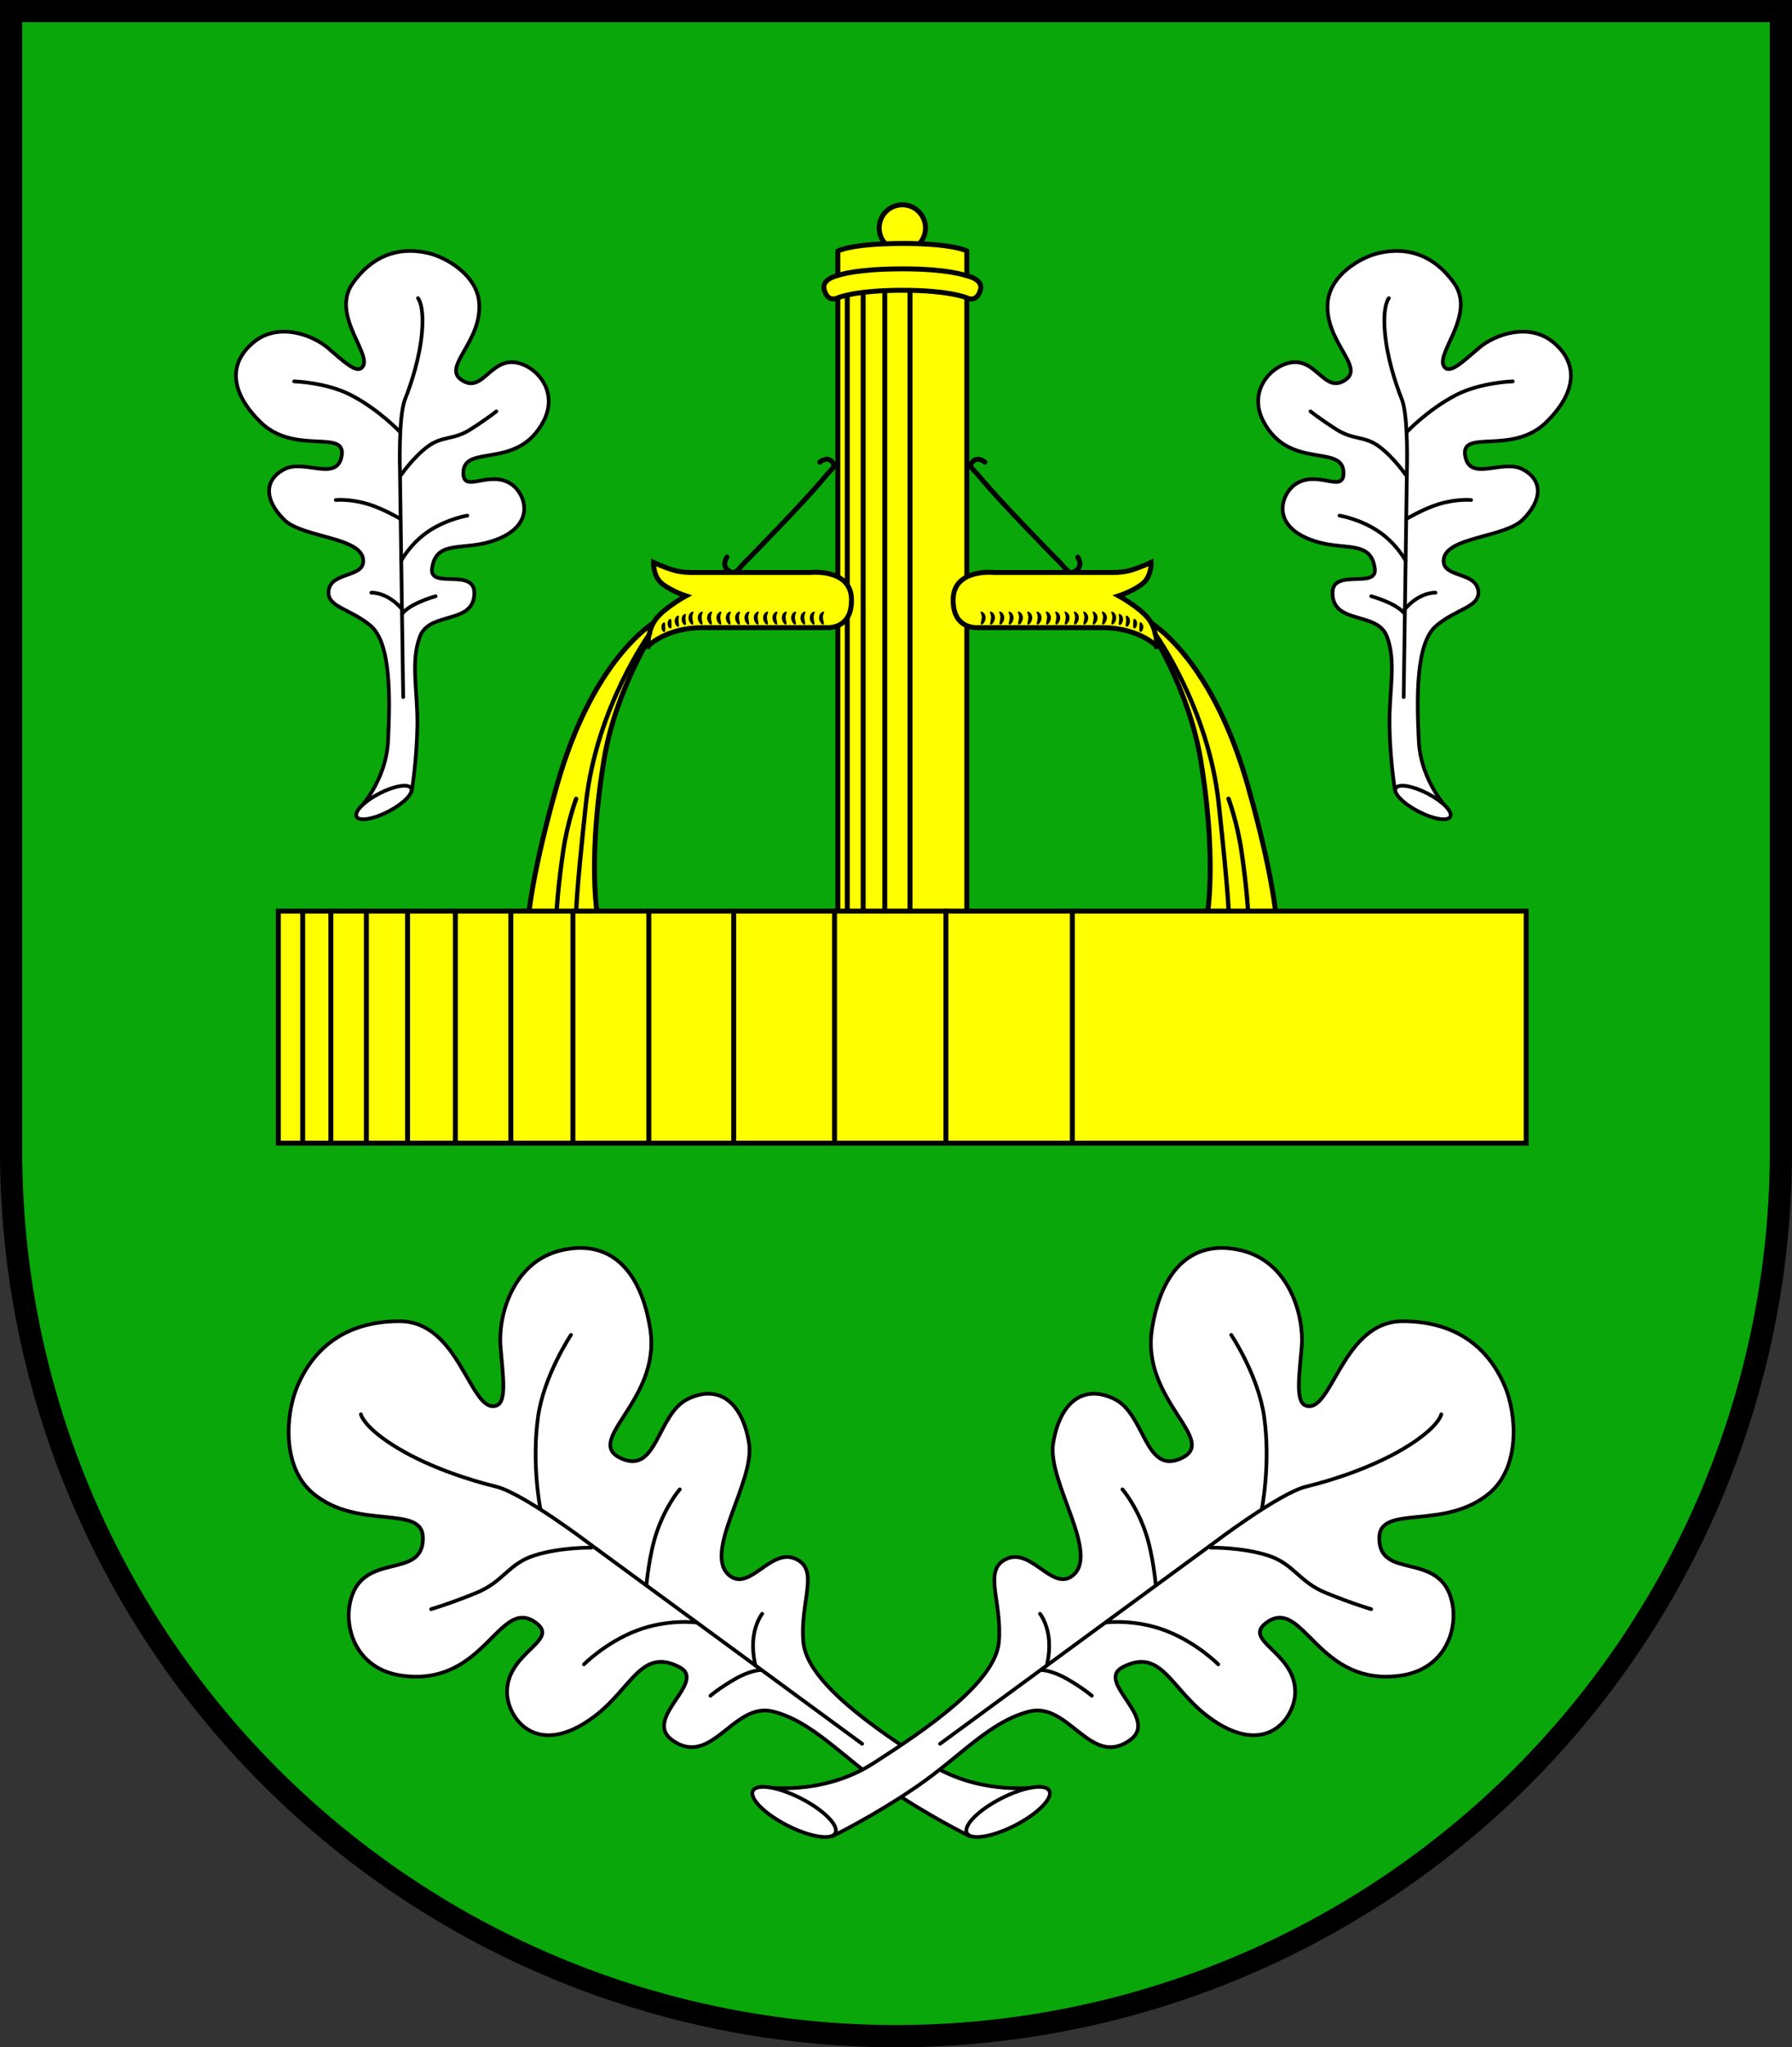 <?xml version="1.0" encoding="UTF-8" standalone="no"?>
<!-- Created with Inkscape (http://www.inkscape.org/) -->

<svg
   width="145.204mm"
   height="165.842mm"
   viewBox="0 0 145.204 165.842"
   version="1.1"
   id="svg4928"
   inkscape:version="1.2.2 (732a01da63, 2022-12-09)"
   sodipodi:docname="Wappen Quickborn Di2.svg"
   xmlns:inkscape="http://www.inkscape.org/namespaces/inkscape"
   xmlns:sodipodi="http://sodipodi.sourceforge.net/DTD/sodipodi-0.dtd"
   xmlns="http://www.w3.org/2000/svg"
   xmlns:svg="http://www.w3.org/2000/svg">
  <rect x="0" y="0" width="145.204" height="165.842" fill="#333333" stroke="none"/>
  <sodipodi:namedview
     id="namedview4930"
     pagecolor="#ffffff"
     bordercolor="#666666"
     borderopacity="1.0"
     inkscape:showpageshadow="2"
     inkscape:pageopacity="0.0"
     inkscape:pagecheckerboard="0"
     inkscape:deskcolor="#d1d1d1"
     inkscape:document-units="mm"
     showgrid="false"
     inkscape:zoom="0.85398391"
     inkscape:cx="274.00984"
     inkscape:cy="314.40873"
     inkscape:current-layer="layer1" />
  <defs
     id="defs4925">
    <inkscape:path-effect
       effect="powerstroke"
       id="path-effect1521"
       is_visible="true"
       lpeversion="1"
       offset_points="0.378,0.088 | 1.002,0.157 | 1.565,0.111"
       not_jump="false"
       sort_points="true"
       interpolator_type="CentripetalCatmullRom"
       interpolator_beta="0.2"
       start_linecap_type="zerowidth"
       linejoin_type="round"
       miter_limit="4"
       scale_width="1"
       end_linecap_type="zerowidth" />
    <inkscape:path-effect
       effect="powerstroke"
       id="path-effect1527"
       is_visible="true"
       lpeversion="1"
       offset_points="0.378,0.088 | 1.002,0.157 | 1.565,0.111"
       not_jump="false"
       sort_points="true"
       interpolator_type="CentripetalCatmullRom"
       interpolator_beta="0.2"
       start_linecap_type="zerowidth"
       linejoin_type="round"
       miter_limit="4"
       scale_width="1"
       end_linecap_type="zerowidth" />
    <inkscape:path-effect
       effect="powerstroke"
       id="path-effect1533"
       is_visible="true"
       lpeversion="1"
       offset_points="0.378,0.088 | 1.002,0.157 | 1.565,0.111"
       not_jump="false"
       sort_points="true"
       interpolator_type="CentripetalCatmullRom"
       interpolator_beta="0.2"
       start_linecap_type="zerowidth"
       linejoin_type="round"
       miter_limit="4"
       scale_width="1"
       end_linecap_type="zerowidth" />
    <inkscape:path-effect
       effect="powerstroke"
       id="path-effect1539"
       is_visible="true"
       lpeversion="1"
       offset_points="0.378,0.088 | 1.002,0.157 | 1.565,0.111"
       not_jump="false"
       sort_points="true"
       interpolator_type="CentripetalCatmullRom"
       interpolator_beta="0.2"
       start_linecap_type="zerowidth"
       linejoin_type="round"
       miter_limit="4"
       scale_width="1"
       end_linecap_type="zerowidth" />
    <inkscape:path-effect
       effect="powerstroke"
       id="path-effect1545"
       is_visible="true"
       lpeversion="1"
       offset_points="0.378,0.088 | 1.002,0.157 | 1.565,0.111"
       not_jump="false"
       sort_points="true"
       interpolator_type="CentripetalCatmullRom"
       interpolator_beta="0.2"
       start_linecap_type="zerowidth"
       linejoin_type="round"
       miter_limit="4"
       scale_width="1"
       end_linecap_type="zerowidth" />
    <inkscape:path-effect
       effect="powerstroke"
       id="path-effect1551"
       is_visible="true"
       lpeversion="1"
       offset_points="0.378,0.088 | 1.002,0.157 | 1.565,0.111"
       not_jump="false"
       sort_points="true"
       interpolator_type="CentripetalCatmullRom"
       interpolator_beta="0.2"
       start_linecap_type="zerowidth"
       linejoin_type="round"
       miter_limit="4"
       scale_width="1"
       end_linecap_type="zerowidth" />
    <inkscape:path-effect
       effect="powerstroke"
       id="path-effect1557"
       is_visible="true"
       lpeversion="1"
       offset_points="0.378,0.088 | 1.002,0.157 | 1.565,0.111"
       not_jump="false"
       sort_points="true"
       interpolator_type="CentripetalCatmullRom"
       interpolator_beta="0.2"
       start_linecap_type="zerowidth"
       linejoin_type="round"
       miter_limit="4"
       scale_width="1"
       end_linecap_type="zerowidth" />
    <inkscape:path-effect
       effect="powerstroke"
       id="path-effect1563"
       is_visible="true"
       lpeversion="1"
       offset_points="0.378,0.088 | 1.002,0.157 | 1.565,0.111"
       not_jump="false"
       sort_points="true"
       interpolator_type="CentripetalCatmullRom"
       interpolator_beta="0.2"
       start_linecap_type="zerowidth"
       linejoin_type="round"
       miter_limit="4"
       scale_width="1"
       end_linecap_type="zerowidth" />
    <inkscape:path-effect
       effect="powerstroke"
       id="path-effect1569"
       is_visible="true"
       lpeversion="1"
       offset_points="0.378,0.088 | 1.002,0.157 | 1.565,0.111"
       not_jump="false"
       sort_points="true"
       interpolator_type="CentripetalCatmullRom"
       interpolator_beta="0.2"
       start_linecap_type="zerowidth"
       linejoin_type="round"
       miter_limit="4"
       scale_width="1"
       end_linecap_type="zerowidth" />
    <inkscape:path-effect
       effect="powerstroke"
       id="path-effect1575"
       is_visible="true"
       lpeversion="1"
       offset_points="0.378,0.088 | 1.002,0.157 | 1.565,0.111"
       not_jump="false"
       sort_points="true"
       interpolator_type="CentripetalCatmullRom"
       interpolator_beta="0.2"
       start_linecap_type="zerowidth"
       linejoin_type="round"
       miter_limit="4"
       scale_width="1"
       end_linecap_type="zerowidth" />
    <inkscape:path-effect
       effect="powerstroke"
       id="path-effect1581"
       is_visible="true"
       lpeversion="1"
       offset_points="0.378,0.088 | 1.002,0.157 | 1.565,0.111"
       not_jump="false"
       sort_points="true"
       interpolator_type="CentripetalCatmullRom"
       interpolator_beta="0.2"
       start_linecap_type="zerowidth"
       linejoin_type="round"
       miter_limit="4"
       scale_width="1"
       end_linecap_type="zerowidth" />
    <inkscape:path-effect
       effect="powerstroke"
       id="path-effect1587"
       is_visible="true"
       lpeversion="1"
       offset_points="0.378,0.088 | 1.002,0.157 | 1.565,0.111"
       not_jump="false"
       sort_points="true"
       interpolator_type="CentripetalCatmullRom"
       interpolator_beta="0.2"
       start_linecap_type="zerowidth"
       linejoin_type="round"
       miter_limit="4"
       scale_width="1"
       end_linecap_type="zerowidth" />
    <inkscape:path-effect
       effect="powerstroke"
       id="path-effect1593"
       is_visible="true"
       lpeversion="1"
       offset_points="0.378,0.088 | 1.002,0.157 | 1.565,0.111"
       not_jump="false"
       sort_points="true"
       interpolator_type="CentripetalCatmullRom"
       interpolator_beta="0.2"
       start_linecap_type="zerowidth"
       linejoin_type="round"
       miter_limit="4"
       scale_width="1"
       end_linecap_type="zerowidth" />
    <inkscape:path-effect
       effect="powerstroke"
       id="path-effect1599"
       is_visible="true"
       lpeversion="1"
       offset_points="0.378,0.088 | 1.002,0.157 | 1.565,0.111"
       not_jump="false"
       sort_points="true"
       interpolator_type="CentripetalCatmullRom"
       interpolator_beta="0.2"
       start_linecap_type="zerowidth"
       linejoin_type="round"
       miter_limit="4"
       scale_width="1"
       end_linecap_type="zerowidth" />
    <inkscape:path-effect
       effect="powerstroke"
       id="path-effect1605"
       is_visible="true"
       lpeversion="1"
       offset_points="0.378,0.088 | 1.002,0.157 | 1.565,0.111"
       not_jump="false"
       sort_points="true"
       interpolator_type="CentripetalCatmullRom"
       interpolator_beta="0.2"
       start_linecap_type="zerowidth"
       linejoin_type="round"
       miter_limit="4"
       scale_width="1"
       end_linecap_type="zerowidth" />
    <inkscape:path-effect
       effect="powerstroke"
       id="path-effect1611"
       is_visible="true"
       lpeversion="1"
       offset_points="0.378,0.088 | 1.002,0.157 | 1.565,0.111"
       not_jump="false"
       sort_points="true"
       interpolator_type="CentripetalCatmullRom"
       interpolator_beta="0.2"
       start_linecap_type="zerowidth"
       linejoin_type="round"
       miter_limit="4"
       scale_width="1"
       end_linecap_type="zerowidth" />
    <inkscape:path-effect
       effect="powerstroke"
       id="path-effect1617"
       is_visible="true"
       lpeversion="1"
       offset_points="0.378,0.088 | 1.002,0.157 | 1.565,0.111"
       not_jump="false"
       sort_points="true"
       interpolator_type="CentripetalCatmullRom"
       interpolator_beta="0.2"
       start_linecap_type="zerowidth"
       linejoin_type="round"
       miter_limit="4"
       scale_width="1"
       end_linecap_type="zerowidth" />
    <inkscape:path-effect
       effect="powerstroke"
       id="path-effect1623"
       is_visible="true"
       lpeversion="1"
       offset_points="0.378,0.088 | 1.002,0.157 | 1.565,0.111"
       not_jump="false"
       sort_points="true"
       interpolator_type="CentripetalCatmullRom"
       interpolator_beta="0.2"
       start_linecap_type="zerowidth"
       linejoin_type="round"
       miter_limit="4"
       scale_width="1"
       end_linecap_type="zerowidth" />
    <inkscape:path-effect
       effect="powerstroke"
       id="path-effect1629"
       is_visible="true"
       lpeversion="1"
       offset_points="0.378,0.088 | 1.002,0.157 | 1.565,0.111"
       not_jump="false"
       sort_points="true"
       interpolator_type="CentripetalCatmullRom"
       interpolator_beta="0.2"
       start_linecap_type="zerowidth"
       linejoin_type="round"
       miter_limit="4"
       scale_width="1"
       end_linecap_type="zerowidth" />
    <inkscape:path-effect
       effect="powerstroke"
       id="path-effect1694"
       is_visible="true"
       lpeversion="1"
       offset_points="0.378,0.088 | 1.002,0.157 | 1.565,0.111"
       not_jump="false"
       sort_points="true"
       interpolator_type="CentripetalCatmullRom"
       interpolator_beta="0.2"
       start_linecap_type="zerowidth"
       linejoin_type="round"
       miter_limit="4"
       scale_width="1"
       end_linecap_type="zerowidth" />
    <inkscape:path-effect
       effect="powerstroke"
       id="path-effect1698"
       is_visible="true"
       lpeversion="1"
       offset_points="0.378,0.088 | 1.002,0.157 | 1.565,0.111"
       not_jump="false"
       sort_points="true"
       interpolator_type="CentripetalCatmullRom"
       interpolator_beta="0.2"
       start_linecap_type="zerowidth"
       linejoin_type="round"
       miter_limit="4"
       scale_width="1"
       end_linecap_type="zerowidth" />
    <inkscape:path-effect
       effect="powerstroke"
       id="path-effect1702"
       is_visible="true"
       lpeversion="1"
       offset_points="0.378,0.088 | 1.002,0.157 | 1.565,0.111"
       not_jump="false"
       sort_points="true"
       interpolator_type="CentripetalCatmullRom"
       interpolator_beta="0.2"
       start_linecap_type="zerowidth"
       linejoin_type="round"
       miter_limit="4"
       scale_width="1"
       end_linecap_type="zerowidth" />
    <inkscape:path-effect
       effect="powerstroke"
       id="path-effect1706"
       is_visible="true"
       lpeversion="1"
       offset_points="0.378,0.088 | 1.002,0.157 | 1.565,0.111"
       not_jump="false"
       sort_points="true"
       interpolator_type="CentripetalCatmullRom"
       interpolator_beta="0.2"
       start_linecap_type="zerowidth"
       linejoin_type="round"
       miter_limit="4"
       scale_width="1"
       end_linecap_type="zerowidth" />
    <inkscape:path-effect
       effect="powerstroke"
       id="path-effect1710"
       is_visible="true"
       lpeversion="1"
       offset_points="0.378,0.088 | 1.002,0.157 | 1.565,0.111"
       not_jump="false"
       sort_points="true"
       interpolator_type="CentripetalCatmullRom"
       interpolator_beta="0.2"
       start_linecap_type="zerowidth"
       linejoin_type="round"
       miter_limit="4"
       scale_width="1"
       end_linecap_type="zerowidth" />
    <inkscape:path-effect
       effect="powerstroke"
       id="path-effect1714"
       is_visible="true"
       lpeversion="1"
       offset_points="0.378,0.088 | 1.002,0.157 | 1.565,0.111"
       not_jump="false"
       sort_points="true"
       interpolator_type="CentripetalCatmullRom"
       interpolator_beta="0.2"
       start_linecap_type="zerowidth"
       linejoin_type="round"
       miter_limit="4"
       scale_width="1"
       end_linecap_type="zerowidth" />
    <inkscape:path-effect
       effect="powerstroke"
       id="path-effect1718"
       is_visible="true"
       lpeversion="1"
       offset_points="0.378,0.088 | 1.002,0.157 | 1.565,0.111"
       not_jump="false"
       sort_points="true"
       interpolator_type="CentripetalCatmullRom"
       interpolator_beta="0.2"
       start_linecap_type="zerowidth"
       linejoin_type="round"
       miter_limit="4"
       scale_width="1"
       end_linecap_type="zerowidth" />
    <inkscape:path-effect
       effect="powerstroke"
       id="path-effect1722"
       is_visible="true"
       lpeversion="1"
       offset_points="0.378,0.088 | 1.002,0.157 | 1.565,0.111"
       not_jump="false"
       sort_points="true"
       interpolator_type="CentripetalCatmullRom"
       interpolator_beta="0.2"
       start_linecap_type="zerowidth"
       linejoin_type="round"
       miter_limit="4"
       scale_width="1"
       end_linecap_type="zerowidth" />
    <inkscape:path-effect
       effect="powerstroke"
       id="path-effect1726"
       is_visible="true"
       lpeversion="1"
       offset_points="0.378,0.088 | 1.002,0.157 | 1.565,0.111"
       not_jump="false"
       sort_points="true"
       interpolator_type="CentripetalCatmullRom"
       interpolator_beta="0.2"
       start_linecap_type="zerowidth"
       linejoin_type="round"
       miter_limit="4"
       scale_width="1"
       end_linecap_type="zerowidth" />
    <inkscape:path-effect
       effect="powerstroke"
       id="path-effect1730"
       is_visible="true"
       lpeversion="1"
       offset_points="0.378,0.088 | 1.002,0.157 | 1.565,0.111"
       not_jump="false"
       sort_points="true"
       interpolator_type="CentripetalCatmullRom"
       interpolator_beta="0.2"
       start_linecap_type="zerowidth"
       linejoin_type="round"
       miter_limit="4"
       scale_width="1"
       end_linecap_type="zerowidth" />
    <inkscape:path-effect
       effect="powerstroke"
       id="path-effect1734"
       is_visible="true"
       lpeversion="1"
       offset_points="0.378,0.088 | 1.002,0.157 | 1.565,0.111"
       not_jump="false"
       sort_points="true"
       interpolator_type="CentripetalCatmullRom"
       interpolator_beta="0.2"
       start_linecap_type="zerowidth"
       linejoin_type="round"
       miter_limit="4"
       scale_width="1"
       end_linecap_type="zerowidth" />
    <inkscape:path-effect
       effect="powerstroke"
       id="path-effect1738"
       is_visible="true"
       lpeversion="1"
       offset_points="0.378,0.088 | 1.002,0.157 | 1.565,0.111"
       not_jump="false"
       sort_points="true"
       interpolator_type="CentripetalCatmullRom"
       interpolator_beta="0.2"
       start_linecap_type="zerowidth"
       linejoin_type="round"
       miter_limit="4"
       scale_width="1"
       end_linecap_type="zerowidth" />
    <inkscape:path-effect
       effect="powerstroke"
       id="path-effect1742"
       is_visible="true"
       lpeversion="1"
       offset_points="0.378,0.088 | 1.002,0.157 | 1.565,0.111"
       not_jump="false"
       sort_points="true"
       interpolator_type="CentripetalCatmullRom"
       interpolator_beta="0.2"
       start_linecap_type="zerowidth"
       linejoin_type="round"
       miter_limit="4"
       scale_width="1"
       end_linecap_type="zerowidth" />
    <inkscape:path-effect
       effect="powerstroke"
       id="path-effect1746"
       is_visible="true"
       lpeversion="1"
       offset_points="0.378,0.088 | 1.002,0.157 | 1.565,0.111"
       not_jump="false"
       sort_points="true"
       interpolator_type="CentripetalCatmullRom"
       interpolator_beta="0.2"
       start_linecap_type="zerowidth"
       linejoin_type="round"
       miter_limit="4"
       scale_width="1"
       end_linecap_type="zerowidth" />
    <inkscape:path-effect
       effect="powerstroke"
       id="path-effect1750"
       is_visible="true"
       lpeversion="1"
       offset_points="0.378,0.088 | 1.002,0.157 | 1.565,0.111"
       not_jump="false"
       sort_points="true"
       interpolator_type="CentripetalCatmullRom"
       interpolator_beta="0.2"
       start_linecap_type="zerowidth"
       linejoin_type="round"
       miter_limit="4"
       scale_width="1"
       end_linecap_type="zerowidth" />
    <inkscape:path-effect
       effect="powerstroke"
       id="path-effect1754"
       is_visible="true"
       lpeversion="1"
       offset_points="0.378,0.088 | 1.002,0.157 | 1.565,0.111"
       not_jump="false"
       sort_points="true"
       interpolator_type="CentripetalCatmullRom"
       interpolator_beta="0.2"
       start_linecap_type="zerowidth"
       linejoin_type="round"
       miter_limit="4"
       scale_width="1"
       end_linecap_type="zerowidth" />
    <inkscape:path-effect
       effect="powerstroke"
       id="path-effect1758"
       is_visible="true"
       lpeversion="1"
       offset_points="0.378,0.088 | 1.002,0.157 | 1.565,0.111"
       not_jump="false"
       sort_points="true"
       interpolator_type="CentripetalCatmullRom"
       interpolator_beta="0.2"
       start_linecap_type="zerowidth"
       linejoin_type="round"
       miter_limit="4"
       scale_width="1"
       end_linecap_type="zerowidth" />
    <inkscape:path-effect
       effect="powerstroke"
       id="path-effect1762"
       is_visible="true"
       lpeversion="1"
       offset_points="0.378,0.088 | 1.002,0.157 | 1.565,0.111"
       not_jump="false"
       sort_points="true"
       interpolator_type="CentripetalCatmullRom"
       interpolator_beta="0.2"
       start_linecap_type="zerowidth"
       linejoin_type="round"
       miter_limit="4"
       scale_width="1"
       end_linecap_type="zerowidth" />
    <inkscape:path-effect
       effect="powerstroke"
       id="path-effect1766"
       is_visible="true"
       lpeversion="1"
       offset_points="0.378,0.088 | 1.002,0.157 | 1.565,0.111"
       not_jump="false"
       sort_points="true"
       interpolator_type="CentripetalCatmullRom"
       interpolator_beta="0.2"
       start_linecap_type="zerowidth"
       linejoin_type="round"
       miter_limit="4"
       scale_width="1"
       end_linecap_type="zerowidth" />
  </defs>
  <g
     inkscape:label="Ebene 1"
     inkscape:groupmode="layer"
     id="layer1"
     transform="translate(-527.69,-66.838)">
    <g
       id="g4556"
       transform="translate(494.724,-2.112)">
      <path
         id="path3131"
         style="fill:#09a70a;fill-opacity:1;stroke:#000000;stroke-width:1.8;stroke-linecap:round;stroke-dasharray:none"
         d="m 33.867,69.85 v 92.34 a 71.702,71.702 0 0 0 71.702,71.702 71.702,71.702 0 0 0 71.702,-71.702 71.702,71.702 0 0 0 0,-5.1e-4 V 69.85 Z" />
      <g
         id="g2107"
         transform="translate(-215.061,-5.629)">
        <circle
           style="fill:#ffff00;stroke:#000000;stroke-width:0.4;stroke-linecap:round"
           id="path1290"
           cx="321.142"
           cy="93.047"
           r="1.877" />
        <path
           style="fill:#ffff00;stroke:#000000;stroke-width:0.4;stroke-linecap:round"
           d="m 340.837,124.741 c 0,0 5.238,2.619 8.325,13.564 2.372,8.408 2.339,11.553 2.339,11.553 l -5.847,-4e-5 c 0,0 1.169,-4.443 -0.327,-13.657 -0.946,-5.823 -4.163,-10.711 -4.163,-10.711 z"
           id="path1360"
           sodipodi:nodetypes="csccscc"
           inkscape:transform-center-x="-25.027198"
           inkscape:transform-center-y="3.4202582" />
        <path
           id="path1059"
           style="fill:#ffff00;stroke:#000000;stroke-width:0.4;stroke-linecap:round"
           d="m 321.15,94.302 -0.008,0.175 -0.008,-0.171 c -4.182,0 -5.217,0.61 -5.217,0.61 v 57.359 l 10.451,-0.005 V 94.912 c 0,0 -1.036,-0.61 -5.217,-0.61 z"
           sodipodi:nodetypes="cccccccc" />
        <path
           style="fill:#ffff00;stroke:#000000;stroke-width:0.4;stroke-linecap:round"
           d="m 301.447,124.741 c 0,0 -5.238,2.619 -8.325,13.564 -2.372,8.408 -2.339,11.553 -2.339,11.553 l 5.847,-4e-5 c 0,0 -1.169,-4.443 0.327,-13.657 0.946,-5.823 4.163,-10.711 4.163,-10.711 z"
           id="path1358"
           sodipodi:nodetypes="csccscc" />
        <path
           id="rect843"
           style="fill:#ffff00;stroke:#000000;stroke-width:0.4;stroke-linecap:round"
           d="m 270.578,148.387 v 18.799 h 50.556 50.556 v -18.799 h -50.556 z" />
        <path
           id="path1294"
           style="fill:#ffff00;stroke:#000000;stroke-width:0.4;stroke-linecap:round"
           d="m 321.142,96.358 c -3.61,0.004 -4.99,0.462 -5.193,0.523 l -0.018,0.008 c 0,0 -1.372,0.284 -1.119,1.169 0.315,1.102 1.105,0.644 1.105,0.644 0.105,-0.04 1.489,-0.605 5.225,-0.608 3.813,-0.004 5.226,0.612 5.226,0.612 l 0.003,0.002 c 0,0 0.787,0.452 1.102,-0.65 0.253,-0.885 -1.134,-1.143 -1.134,-1.143 l 0.082,0.025 c -0.044,-0.019 -1.525,-0.586 -5.278,-0.582 z"
           sodipodi:nodetypes="sccscsccsccss" />
        <path
           style="fill:none;stroke:#000000;stroke-width:0.4;stroke-linecap:round"
           d="m 314.449,112.019 c 0,0 0.688,-0.615 1.116,0.131 0.159,0.276 -0.189,0.449 -0.619,0.973 -1.698,2.072 -6.285,6.733 -6.285,6.733 -0.598,0.507 -0.936,1.274 -1.381,1.075 -0.93,-0.415 -0.347,-1.224 -0.347,-1.224"
           id="path1362"
           sodipodi:nodetypes="csscsc" />
        <path
           style="fill:none;stroke:#000000;stroke-width:0.4;stroke-linecap:round"
           d="m 327.834,112.019 c 0,0 -0.688,-0.615 -1.116,0.131 -0.159,0.276 0.189,0.449 0.619,0.973 1.698,2.072 6.285,6.733 6.285,6.733 0.598,0.507 0.936,1.274 1.381,1.075 0.93,-0.415 0.347,-1.224 0.347,-1.224"
           id="path1364"
           sodipodi:nodetypes="csscsc"
           inkscape:transform-center-x="-9.963126"
           inkscape:transform-center-y="-2.6178366" />
        <path
           style="fill:#ffff00;stroke:#000000;stroke-width:0.4;stroke-linecap:round"
           d="m 341.772,126.944 c 0,0 -1.439,-1.524 -4.467,-1.524 h -3.789 -6.221 c 0,0 -2.092,0.223 -2.035,-2.315 0.057,-2.502 3.344,-2.152 3.344,-2.152 h 9.378 c 0,0 0.922,0.044 1.699,-0.187 0.777,-0.232 1.621,-0.628 1.621,-0.628 0,0 0.05,1.158 -0.728,1.753 -0.777,0.595 -1.902,0.959 -1.902,0.959 0,0 1.604,0.876 2.365,1.786 0.761,0.909 0.733,2.308 0.733,2.308 z"
           id="path1236"
           sodipodi:nodetypes="csccsccscscsc"
           inkscape:transform-center-x="-12.37478"
           inkscape:transform-center-y="5.8948042" />
        <path
           style="fill:none;stroke:#000000;stroke-width:0.4;stroke-linecap:round"
           d="m 272.554,148.387 v 18.799"
           id="path1392" />
        <path
           style="fill:none;stroke:#000000;stroke-width:0.4;stroke-linecap:round"
           d="m 274.836,148.387 v 18.799"
           id="path1394" />
        <path
           style="fill:none;stroke:#000000;stroke-width:0.4;stroke-linecap:round"
           d="m 277.713,148.387 v 18.799"
           id="path1396" />
        <path
           style="fill:none;stroke:#000000;stroke-width:0.4;stroke-linecap:round"
           d="m 281.054,148.387 v 18.799"
           id="path1398" />
        <path
           style="fill:none;stroke:#000000;stroke-width:0.4;stroke-linecap:round"
           d="m 284.923,148.387 v 18.799"
           id="path1400" />
        <path
           style="fill:none;stroke:#000000;stroke-width:0.4;stroke-linecap:round"
           d="m 289.421,148.387 v 18.799"
           id="path1402" />
        <path
           style="fill:none;stroke:#000000;stroke-width:0.4;stroke-linecap:round"
           d="m 294.448,148.387 v 18.799"
           id="path1404" />
        <path
           style="fill:none;stroke:#000000;stroke-width:0.4;stroke-linecap:round"
           d="m 300.6,148.387 v 18.799"
           id="path1406" />
        <path
           style="fill:none;stroke:#000000;stroke-width:0.4;stroke-linecap:round"
           d="m 307.479,148.387 v 18.799"
           id="path1408" />
        <path
           style="fill:none;stroke:#000000;stroke-width:0.4;stroke-linecap:round"
           d="m 315.648,148.387 v 18.799"
           id="path1410" />
        <path
           style="fill:none;stroke:#000000;stroke-width:0.4;stroke-linecap:round"
           d="m 324.676,148.387 v 18.799"
           id="path1412" />
        <path
           style="fill:none;stroke:#000000;stroke-width:0.4;stroke-linecap:round"
           d="m 334.917,148.387 v 18.799"
           id="path1414" />
        <path
           style="fill:none;stroke:#000000;stroke-width:0.4;stroke-linecap:round"
           d="M 319.718,98.135 V 148.387"
           id="path1455" />
        <path
           style="fill:none;stroke:#000000;stroke-width:0.4;stroke-linecap:round"
           d="M 321.765,98.135 V 148.387"
           id="path1457" />
        <path
           style="fill:none;stroke:#000000;stroke-width:0.4;stroke-linecap:round"
           d="M 317.967,98.358 V 148.387"
           id="path1459"
           sodipodi:nodetypes="cc" />
        <path
           style="fill:none;stroke:#000000;stroke-width:0.4;stroke-linecap:round"
           d="M 316.681,98.54 V 148.387"
           id="path1461"
           sodipodi:nodetypes="cc" />
        <path
           style="fill:#ffff00;stroke:#000000;stroke-width:0.4;stroke-linecap:round"
           d="m 300.511,126.944 c 0,0 1.439,-1.524 4.467,-1.524 h 3.789 6.221 c 0,0 2.092,0.223 2.035,-2.315 -0.057,-2.502 -3.344,-2.152 -3.344,-2.152 h -9.378 c 0,0 -0.922,0.044 -1.699,-0.187 -0.777,-0.232 -1.621,-0.628 -1.621,-0.628 0,0 -0.05,1.158 0.728,1.753 0.777,0.595 1.902,0.959 1.902,0.959 0,0 -1.604,0.876 -2.365,1.786 -0.761,0.909 -0.733,2.308 -0.733,2.308 z"
           id="path1234"
           sodipodi:nodetypes="csccsccscscsc" />
        <g
           id="g1511">
          <path
             style="fill:none;stroke:#000000;stroke-width:0.35;stroke-linecap:round;stroke-dasharray:none"
             d="m 300.698,125.864 c 0,0 -4.35,5.987 -5.192,13.798 -0.842,7.811 -0.778,8.725 -0.778,8.725"
             id="path1505"
             sodipodi:nodetypes="csc" />
          <path
             style="fill:none;stroke:#000000;stroke-width:0.35;stroke-linecap:round;stroke-dasharray:none"
             d="m 294.711,139.288 c 0,0 -0.702,1.871 -1.052,4.256 -0.433,2.945 -0.526,4.829 -0.526,4.829"
             id="path1507"
             sodipodi:nodetypes="csc" />
        </g>
        <g
           id="g1517"
           inkscape:transform-center-x="-24.232056"
           inkscape:transform-center-y="-4.7625"
           transform="matrix(-1,0,0,1,642.284,0)">
          <path
             style="fill:none;stroke:#000000;stroke-width:0.35;stroke-linecap:round;stroke-dasharray:none"
             d="m 300.698,125.864 c 0,0 -4.35,5.987 -5.192,13.798 -0.842,7.811 -0.795,8.73 -0.795,8.73"
             id="path1513"
             sodipodi:nodetypes="csc" />
          <path
             style="fill:none;stroke:#000000;stroke-width:0.35;stroke-linecap:round;stroke-dasharray:none"
             d="m 294.711,139.288 c 0,0 -0.702,1.871 -1.052,4.256 -0.433,2.945 -0.53,4.834 -0.53,4.834"
             id="path1515"
             sodipodi:nodetypes="csc" />
        </g>
        <g
           id="g1650"
           style="fill:#000000">
          <path
             style="fill:#000000;fill-rule:nonzero;stroke:none;stroke-width:0.25;stroke-linecap:round;stroke-dasharray:none"
             d="m 314.793,124.142 c -0.006,-0.009 -0.028,-0.028 -0.08,-0.017 -0.02,0.004 -0.042,0.012 -0.064,0.025 -0.02,0.011 -0.043,0.027 -0.067,0.047 -0.044,0.037 -0.092,0.092 -0.129,0.167 -0.037,0.075 -0.06,0.165 -0.058,0.263 6e-4,0.089 0.02,0.173 0.049,0.246 0.029,0.076 0.068,0.139 0.106,0.186 0.01,0.013 0.021,0.025 0.03,0.036 0.091,0.099 0.163,0.086 0.179,0.073 0.021,-0.017 0.04,-0.071 0.015,-0.181 -0.003,-0.012 -0.006,-0.025 -0.009,-0.038 -0.012,-0.049 -0.025,-0.104 -0.036,-0.162 -0.011,-0.056 -0.018,-0.111 -0.02,-0.166 -0.003,-0.06 -4.8e-4,-0.11 0.008,-0.159 0.008,-0.049 0.022,-0.093 0.037,-0.133 0.008,-0.021 0.016,-0.04 0.022,-0.057 0.007,-0.018 0.013,-0.036 0.018,-0.053 0.011,-0.045 0.005,-0.066 -0.002,-0.078 z"
             id="path1519"
             inkscape:path-effect="#path-effect1521"
             inkscape:original-d="m 314.79343,124.14211 c 0,0 -0.25096,0.16269 -0.23976,0.47956 0.005,0.29056 0.20669,0.5457 0.20669,0.5457"
             sodipodi:nodetypes="ccc" />
          <path
             style="fill:#000000;fill-rule:nonzero;stroke:none;stroke-width:0.25;stroke-linecap:round;stroke-dasharray:none"
             d="m 304.21,124.142 c -0.006,-0.009 -0.028,-0.028 -0.08,-0.017 -0.02,0.004 -0.042,0.012 -0.064,0.025 -0.02,0.011 -0.043,0.027 -0.067,0.047 -0.044,0.037 -0.092,0.092 -0.129,0.167 -0.037,0.075 -0.06,0.165 -0.058,0.263 6e-4,0.089 0.02,0.173 0.049,0.246 0.029,0.076 0.068,0.139 0.106,0.186 0.01,0.013 0.021,0.025 0.03,0.036 0.091,0.099 0.163,0.086 0.179,0.073 0.021,-0.017 0.04,-0.071 0.015,-0.181 -0.003,-0.012 -0.006,-0.025 -0.009,-0.038 -0.012,-0.049 -0.025,-0.104 -0.036,-0.162 -0.011,-0.056 -0.018,-0.111 -0.02,-0.166 -0.003,-0.06 -4.8e-4,-0.11 0.008,-0.159 0.008,-0.049 0.022,-0.093 0.037,-0.133 0.008,-0.021 0.016,-0.04 0.022,-0.057 0.007,-0.018 0.013,-0.036 0.018,-0.053 0.011,-0.045 0.005,-0.066 -0.002,-0.078 z"
             id="path1523"
             inkscape:path-effect="#path-effect1527"
             inkscape:original-d="m 304.21005,124.14211 c 0,0 -0.25096,0.16269 -0.23976,0.47956 0.005,0.29056 0.20669,0.5457 0.20669,0.5457"
             sodipodi:nodetypes="ccc" />
          <path
             style="fill:#000000;fill-rule:nonzero;stroke:none;stroke-width:0.25;stroke-linecap:round;stroke-dasharray:none"
             d="m 304.966,124.142 c -0.006,-0.009 -0.028,-0.028 -0.08,-0.017 -0.02,0.004 -0.042,0.012 -0.064,0.025 -0.02,0.011 -0.043,0.027 -0.067,0.047 -0.044,0.037 -0.092,0.092 -0.129,0.167 -0.037,0.075 -0.06,0.165 -0.058,0.263 6e-4,0.089 0.02,0.173 0.049,0.246 0.03,0.076 0.068,0.139 0.106,0.186 0.01,0.013 0.021,0.025 0.03,0.036 0.091,0.099 0.163,0.086 0.179,0.073 0.021,-0.017 0.04,-0.071 0.015,-0.181 -0.003,-0.012 -0.006,-0.025 -0.009,-0.038 -0.012,-0.049 -0.025,-0.104 -0.036,-0.162 -0.011,-0.056 -0.018,-0.111 -0.02,-0.166 -0.003,-0.06 -4.8e-4,-0.11 0.008,-0.159 0.008,-0.049 0.022,-0.093 0.037,-0.133 0.008,-0.021 0.016,-0.04 0.022,-0.057 0.007,-0.018 0.013,-0.036 0.018,-0.053 0.011,-0.045 0.005,-0.066 -0.002,-0.078 z"
             id="path1529"
             inkscape:path-effect="#path-effect1533"
             inkscape:original-d="m 304.96608,124.14211 c 0,0 -0.25096,0.16269 -0.23976,0.47956 0.005,0.29056 0.20669,0.5457 0.20669,0.5457"
             sodipodi:nodetypes="ccc" />
          <path
             style="fill:#000000;fill-rule:nonzero;stroke:none;stroke-width:0.25;stroke-linecap:round;stroke-dasharray:none"
             d="m 305.722,124.142 c -0.006,-0.009 -0.028,-0.028 -0.08,-0.017 -0.02,0.004 -0.042,0.012 -0.064,0.025 -0.02,0.011 -0.043,0.027 -0.067,0.047 -0.044,0.037 -0.092,0.092 -0.129,0.167 -0.037,0.075 -0.06,0.165 -0.058,0.263 6e-4,0.089 0.02,0.173 0.049,0.246 0.029,0.076 0.068,0.139 0.106,0.186 0.01,0.013 0.021,0.025 0.03,0.036 0.091,0.099 0.163,0.086 0.179,0.073 0.021,-0.017 0.04,-0.071 0.015,-0.181 -0.003,-0.012 -0.006,-0.025 -0.009,-0.038 -0.012,-0.049 -0.025,-0.104 -0.036,-0.162 -0.011,-0.056 -0.018,-0.111 -0.02,-0.166 -0.003,-0.06 -4.8e-4,-0.11 0.008,-0.159 0.008,-0.049 0.022,-0.093 0.037,-0.133 0.008,-0.021 0.016,-0.04 0.022,-0.057 0.007,-0.018 0.013,-0.036 0.018,-0.053 0.011,-0.045 0.005,-0.066 -0.002,-0.078 z"
             id="path1535"
             inkscape:path-effect="#path-effect1539"
             inkscape:original-d="m 305.72203,124.14211 c 0,0 -0.25096,0.16269 -0.23976,0.47956 0.005,0.29056 0.20669,0.5457 0.20669,0.5457"
             sodipodi:nodetypes="ccc" />
          <path
             style="fill:#000000;fill-rule:nonzero;stroke:none;stroke-width:0.25;stroke-linecap:round;stroke-dasharray:none"
             d="m 306.478,124.142 c -0.006,-0.009 -0.028,-0.028 -0.08,-0.017 -0.02,0.004 -0.042,0.012 -0.064,0.025 -0.02,0.011 -0.043,0.027 -0.067,0.047 -0.044,0.037 -0.092,0.092 -0.129,0.167 -0.037,0.075 -0.06,0.165 -0.058,0.263 6e-4,0.089 0.02,0.173 0.049,0.246 0.03,0.076 0.068,0.139 0.106,0.186 0.01,0.013 0.021,0.025 0.03,0.036 0.091,0.099 0.163,0.086 0.179,0.073 0.021,-0.017 0.04,-0.071 0.015,-0.181 -0.003,-0.012 -0.006,-0.025 -0.009,-0.038 -0.012,-0.049 -0.025,-0.104 -0.036,-0.162 -0.011,-0.056 -0.018,-0.111 -0.02,-0.166 -0.003,-0.06 -4.8e-4,-0.11 0.008,-0.159 0.008,-0.049 0.022,-0.093 0.037,-0.133 0.008,-0.021 0.016,-0.04 0.022,-0.057 0.007,-0.018 0.013,-0.036 0.018,-0.053 0.011,-0.045 0.005,-0.066 -0.002,-0.078 z"
             id="path1541"
             inkscape:path-effect="#path-effect1545"
             inkscape:original-d="m 306.47799,124.14211 c 0,0 -0.25096,0.16269 -0.23976,0.47956 0.005,0.29056 0.20669,0.5457 0.20669,0.5457"
             sodipodi:nodetypes="ccc" />
          <path
             style="fill:#000000;fill-rule:nonzero;stroke:none;stroke-width:0.25;stroke-linecap:round;stroke-dasharray:none"
             d="m 307.234,124.142 c -0.006,-0.009 -0.028,-0.028 -0.08,-0.017 -0.02,0.004 -0.042,0.012 -0.064,0.025 -0.02,0.011 -0.043,0.027 -0.067,0.047 -0.044,0.037 -0.092,0.092 -0.129,0.167 -0.037,0.075 -0.06,0.165 -0.058,0.263 6e-4,0.089 0.02,0.173 0.049,0.246 0.029,0.076 0.068,0.139 0.106,0.186 0.01,0.013 0.021,0.025 0.03,0.036 0.091,0.099 0.163,0.086 0.179,0.073 0.021,-0.017 0.04,-0.071 0.015,-0.181 -0.003,-0.012 -0.006,-0.025 -0.009,-0.038 -0.012,-0.049 -0.025,-0.104 -0.036,-0.162 -0.011,-0.056 -0.018,-0.111 -0.02,-0.166 -0.003,-0.06 -4.8e-4,-0.11 0.008,-0.159 0.008,-0.049 0.022,-0.093 0.037,-0.133 0.008,-0.021 0.016,-0.04 0.022,-0.057 0.007,-0.018 0.013,-0.036 0.018,-0.053 0.011,-0.045 0.005,-0.066 -0.002,-0.078 z"
             id="path1547"
             inkscape:path-effect="#path-effect1551"
             inkscape:original-d="m 307.23394,124.14211 c 0,0 -0.25096,0.16269 -0.23976,0.47956 0.005,0.29056 0.20669,0.5457 0.20669,0.5457"
             sodipodi:nodetypes="ccc" />
          <path
             style="fill:#000000;fill-rule:nonzero;stroke:none;stroke-width:0.25;stroke-linecap:round;stroke-dasharray:none"
             d="m 307.99,124.142 c -0.006,-0.009 -0.028,-0.028 -0.08,-0.017 -0.02,0.004 -0.042,0.012 -0.064,0.025 -0.02,0.011 -0.043,0.027 -0.067,0.047 -0.044,0.037 -0.092,0.092 -0.129,0.167 -0.037,0.075 -0.06,0.165 -0.058,0.263 6e-4,0.089 0.02,0.173 0.049,0.246 0.03,0.076 0.068,0.139 0.106,0.186 0.01,0.013 0.021,0.025 0.03,0.036 0.091,0.099 0.163,0.086 0.179,0.073 0.021,-0.017 0.04,-0.071 0.015,-0.181 -0.003,-0.012 -0.006,-0.025 -0.009,-0.038 -0.012,-0.049 -0.025,-0.104 -0.036,-0.162 -0.011,-0.056 -0.018,-0.111 -0.02,-0.166 -0.003,-0.06 -4.8e-4,-0.11 0.008,-0.159 0.008,-0.049 0.022,-0.093 0.037,-0.133 0.008,-0.021 0.016,-0.04 0.022,-0.057 0.007,-0.018 0.013,-0.036 0.018,-0.053 0.011,-0.045 0.005,-0.066 -0.002,-0.078 z"
             id="path1553"
             inkscape:path-effect="#path-effect1557"
             inkscape:original-d="m 307.9899,124.14211 c 0,0 -0.25096,0.16269 -0.23976,0.47956 0.005,0.29056 0.20669,0.5457 0.20669,0.5457"
             sodipodi:nodetypes="ccc" />
          <path
             style="fill:#000000;fill-rule:nonzero;stroke:none;stroke-width:0.25;stroke-linecap:round;stroke-dasharray:none"
             d="m 308.746,124.142 c -0.006,-0.009 -0.028,-0.028 -0.08,-0.017 -0.02,0.004 -0.042,0.012 -0.064,0.025 -0.02,0.011 -0.043,0.027 -0.067,0.047 -0.044,0.037 -0.092,0.092 -0.129,0.167 -0.037,0.075 -0.06,0.165 -0.058,0.263 6e-4,0.089 0.02,0.173 0.049,0.246 0.029,0.076 0.068,0.139 0.106,0.186 0.01,0.013 0.021,0.025 0.03,0.036 0.091,0.099 0.163,0.086 0.179,0.073 0.021,-0.017 0.04,-0.071 0.015,-0.181 -0.003,-0.012 -0.006,-0.025 -0.009,-0.038 -0.012,-0.049 -0.025,-0.104 -0.036,-0.162 -0.011,-0.056 -0.018,-0.111 -0.02,-0.166 -0.003,-0.06 -4.8e-4,-0.11 0.008,-0.159 0.008,-0.049 0.022,-0.093 0.037,-0.133 0.008,-0.021 0.016,-0.04 0.022,-0.057 0.007,-0.018 0.013,-0.036 0.018,-0.053 0.011,-0.045 0.005,-0.066 -0.002,-0.078 z"
             id="path1559"
             inkscape:path-effect="#path-effect1563"
             inkscape:original-d="m 308.74585,124.14211 c 0,0 -0.25096,0.16269 -0.23976,0.47956 0.005,0.29056 0.20669,0.5457 0.20669,0.5457"
             sodipodi:nodetypes="ccc" />
          <path
             style="fill:#000000;fill-rule:nonzero;stroke:none;stroke-width:0.25;stroke-linecap:round;stroke-dasharray:none"
             d="m 309.502,124.142 c -0.006,-0.009 -0.028,-0.028 -0.08,-0.017 -0.02,0.004 -0.042,0.012 -0.064,0.025 -0.02,0.011 -0.043,0.027 -0.067,0.047 -0.044,0.037 -0.092,0.092 -0.129,0.167 -0.037,0.075 -0.06,0.165 -0.058,0.263 6e-4,0.089 0.02,0.173 0.049,0.246 0.03,0.076 0.068,0.139 0.106,0.186 0.01,0.013 0.021,0.025 0.03,0.036 0.091,0.099 0.163,0.086 0.179,0.073 0.021,-0.017 0.04,-0.071 0.015,-0.181 -0.003,-0.012 -0.006,-0.025 -0.009,-0.038 -0.012,-0.049 -0.025,-0.104 -0.036,-0.162 -0.011,-0.056 -0.018,-0.111 -0.02,-0.166 -0.003,-0.06 -4.8e-4,-0.11 0.008,-0.159 0.008,-0.049 0.022,-0.093 0.037,-0.133 0.008,-0.021 0.016,-0.04 0.022,-0.057 0.007,-0.018 0.013,-0.036 0.018,-0.053 0.011,-0.045 0.005,-0.066 -0.002,-0.078 z"
             id="path1565"
             inkscape:path-effect="#path-effect1569"
             inkscape:original-d="m 309.50181,124.14211 c 0,0 -0.25096,0.16269 -0.23976,0.47956 0.005,0.29056 0.20669,0.5457 0.20669,0.5457"
             sodipodi:nodetypes="ccc" />
          <path
             style="fill:#000000;fill-rule:nonzero;stroke:none;stroke-width:0.25;stroke-linecap:round;stroke-dasharray:none"
             d="m 310.258,124.142 c -0.006,-0.009 -0.028,-0.028 -0.08,-0.017 -0.02,0.004 -0.042,0.012 -0.064,0.025 -0.02,0.011 -0.043,0.027 -0.067,0.047 -0.044,0.037 -0.092,0.092 -0.129,0.167 -0.037,0.075 -0.06,0.165 -0.058,0.263 6e-4,0.089 0.02,0.173 0.049,0.246 0.03,0.076 0.068,0.139 0.106,0.186 0.01,0.013 0.021,0.025 0.03,0.036 0.091,0.099 0.163,0.086 0.179,0.073 0.021,-0.017 0.04,-0.071 0.015,-0.181 -0.003,-0.012 -0.006,-0.025 -0.009,-0.038 -0.012,-0.049 -0.025,-0.104 -0.036,-0.162 -0.011,-0.056 -0.018,-0.111 -0.02,-0.166 -0.003,-0.06 -4.8e-4,-0.11 0.008,-0.159 0.008,-0.049 0.022,-0.093 0.037,-0.133 0.008,-0.021 0.016,-0.04 0.022,-0.057 0.007,-0.018 0.013,-0.036 0.018,-0.053 0.011,-0.045 0.005,-0.066 -0.002,-0.078 z"
             id="path1571"
             inkscape:path-effect="#path-effect1575"
             inkscape:original-d="m 310.25777,124.14211 c 0,0 -0.25096,0.16269 -0.23976,0.47956 0.005,0.29056 0.20669,0.5457 0.20669,0.5457"
             sodipodi:nodetypes="ccc" />
          <path
             style="fill:#000000;fill-rule:nonzero;stroke:none;stroke-width:0.25;stroke-linecap:round;stroke-dasharray:none"
             d="m 311.014,124.142 c -0.006,-0.009 -0.028,-0.028 -0.08,-0.017 -0.02,0.004 -0.042,0.012 -0.064,0.025 -0.02,0.011 -0.043,0.027 -0.067,0.047 -0.044,0.037 -0.092,0.092 -0.129,0.167 -0.037,0.075 -0.06,0.165 -0.058,0.263 6e-4,0.089 0.02,0.173 0.049,0.246 0.03,0.076 0.068,0.139 0.106,0.186 0.01,0.013 0.021,0.025 0.03,0.036 0.091,0.099 0.163,0.086 0.179,0.073 0.021,-0.017 0.04,-0.071 0.015,-0.181 -0.003,-0.012 -0.006,-0.025 -0.009,-0.038 -0.012,-0.049 -0.025,-0.104 -0.036,-0.162 -0.011,-0.056 -0.018,-0.111 -0.02,-0.166 -0.003,-0.06 -4.8e-4,-0.11 0.008,-0.159 0.008,-0.049 0.022,-0.093 0.037,-0.133 0.008,-0.021 0.016,-0.04 0.022,-0.057 0.007,-0.018 0.013,-0.036 0.018,-0.053 0.011,-0.045 0.005,-0.066 -0.002,-0.078 z"
             id="path1577"
             inkscape:path-effect="#path-effect1581"
             inkscape:original-d="m 311.01372,124.14211 c 0,0 -0.25096,0.16269 -0.23976,0.47956 0.005,0.29056 0.20669,0.5457 0.20669,0.5457"
             sodipodi:nodetypes="ccc" />
          <path
             style="fill:#000000;fill-rule:nonzero;stroke:none;stroke-width:0.25;stroke-linecap:round;stroke-dasharray:none"
             d="m 311.77,124.142 c -0.006,-0.009 -0.028,-0.028 -0.08,-0.017 -0.02,0.004 -0.042,0.012 -0.064,0.025 -0.02,0.011 -0.043,0.027 -0.067,0.047 -0.044,0.037 -0.092,0.092 -0.129,0.167 -0.037,0.075 -0.06,0.165 -0.058,0.263 6e-4,0.089 0.02,0.173 0.049,0.246 0.03,0.076 0.068,0.139 0.106,0.186 0.01,0.013 0.021,0.025 0.03,0.036 0.091,0.099 0.163,0.086 0.179,0.073 0.021,-0.017 0.04,-0.071 0.015,-0.181 -0.003,-0.012 -0.006,-0.025 -0.009,-0.038 -0.012,-0.049 -0.025,-0.104 -0.036,-0.162 -0.011,-0.056 -0.018,-0.111 -0.02,-0.166 -0.003,-0.06 -4.8e-4,-0.11 0.008,-0.159 0.008,-0.049 0.022,-0.093 0.037,-0.133 0.008,-0.021 0.016,-0.04 0.022,-0.057 0.007,-0.018 0.013,-0.036 0.018,-0.053 0.011,-0.045 0.005,-0.066 -0.002,-0.078 z"
             id="path1583"
             inkscape:path-effect="#path-effect1587"
             inkscape:original-d="m 311.76968,124.14211 c 0,0 -0.25096,0.16269 -0.23976,0.47956 0.005,0.29056 0.20669,0.5457 0.20669,0.5457"
             sodipodi:nodetypes="ccc" />
          <path
             style="fill:#000000;fill-rule:nonzero;stroke:none;stroke-width:0.25;stroke-linecap:round;stroke-dasharray:none"
             d="m 312.526,124.142 c -0.006,-0.009 -0.028,-0.028 -0.08,-0.017 -0.02,0.004 -0.042,0.012 -0.064,0.025 -0.02,0.011 -0.043,0.027 -0.067,0.047 -0.044,0.037 -0.092,0.092 -0.129,0.167 -0.037,0.075 -0.06,0.165 -0.058,0.263 6e-4,0.089 0.02,0.173 0.049,0.246 0.03,0.076 0.068,0.139 0.106,0.186 0.01,0.013 0.021,0.025 0.03,0.036 0.091,0.099 0.163,0.086 0.179,0.073 0.021,-0.017 0.04,-0.071 0.015,-0.181 -0.003,-0.012 -0.006,-0.025 -0.009,-0.038 -0.012,-0.049 -0.025,-0.104 -0.036,-0.162 -0.011,-0.056 -0.018,-0.111 -0.02,-0.166 -0.003,-0.06 -4.8e-4,-0.11 0.008,-0.159 0.008,-0.049 0.022,-0.093 0.037,-0.133 0.008,-0.021 0.016,-0.04 0.022,-0.057 0.007,-0.018 0.013,-0.036 0.018,-0.053 0.011,-0.045 0.005,-0.066 -0.002,-0.078 z"
             id="path1589"
             inkscape:path-effect="#path-effect1593"
             inkscape:original-d="m 312.52563,124.14211 c 0,0 -0.25096,0.16269 -0.23976,0.47956 0.005,0.29056 0.20669,0.5457 0.20669,0.5457"
             sodipodi:nodetypes="ccc" />
          <path
             style="fill:#000000;fill-rule:nonzero;stroke:none;stroke-width:0.25;stroke-linecap:round;stroke-dasharray:none"
             d="m 313.282,124.142 c -0.006,-0.009 -0.028,-0.028 -0.08,-0.017 -0.02,0.004 -0.042,0.012 -0.064,0.025 -0.02,0.011 -0.043,0.027 -0.067,0.047 -0.044,0.037 -0.092,0.092 -0.129,0.167 -0.037,0.075 -0.06,0.165 -0.058,0.263 6e-4,0.089 0.02,0.173 0.049,0.246 0.03,0.076 0.068,0.139 0.106,0.186 0.01,0.013 0.021,0.025 0.03,0.036 0.091,0.099 0.163,0.086 0.179,0.073 0.021,-0.017 0.04,-0.071 0.015,-0.181 -0.003,-0.012 -0.006,-0.025 -0.009,-0.038 -0.012,-0.049 -0.025,-0.104 -0.036,-0.162 -0.011,-0.056 -0.018,-0.111 -0.02,-0.166 -0.003,-0.06 -4.8e-4,-0.11 0.008,-0.159 0.008,-0.049 0.022,-0.093 0.037,-0.133 0.008,-0.021 0.016,-0.04 0.022,-0.057 0.007,-0.018 0.013,-0.036 0.018,-0.053 0.011,-0.045 0.005,-0.066 -0.002,-0.078 z"
             id="path1595"
             inkscape:path-effect="#path-effect1599"
             inkscape:original-d="m 313.28159,124.14211 c 0,0 -0.25096,0.16269 -0.23976,0.47956 0.005,0.29056 0.20669,0.5457 0.20669,0.5457"
             sodipodi:nodetypes="ccc" />
          <path
             style="fill:#000000;fill-rule:nonzero;stroke:none;stroke-width:0.25;stroke-linecap:round;stroke-dasharray:none"
             d="m 314.038,124.142 c -0.006,-0.009 -0.028,-0.028 -0.08,-0.017 -0.02,0.004 -0.042,0.012 -0.064,0.025 -0.02,0.011 -0.043,0.027 -0.067,0.047 -0.044,0.037 -0.092,0.092 -0.129,0.167 -0.037,0.075 -0.06,0.165 -0.058,0.263 6e-4,0.089 0.02,0.173 0.049,0.246 0.03,0.076 0.068,0.139 0.106,0.186 0.01,0.013 0.021,0.025 0.03,0.036 0.091,0.099 0.163,0.086 0.179,0.073 0.021,-0.017 0.04,-0.071 0.015,-0.181 -0.003,-0.012 -0.006,-0.025 -0.009,-0.038 -0.012,-0.049 -0.025,-0.104 -0.036,-0.162 -0.011,-0.056 -0.018,-0.111 -0.02,-0.166 -0.003,-0.06 -4.8e-4,-0.11 0.008,-0.159 0.008,-0.049 0.022,-0.093 0.037,-0.133 0.008,-0.021 0.016,-0.04 0.022,-0.057 0.007,-0.018 0.013,-0.036 0.018,-0.053 0.011,-0.045 0.005,-0.066 -0.002,-0.078 z"
             id="path1601"
             inkscape:path-effect="#path-effect1605"
             inkscape:original-d="m 314.03754,124.14211 c 0,0 -0.25096,0.16269 -0.23976,0.47956 0.005,0.29056 0.20669,0.5457 0.20669,0.5457"
             sodipodi:nodetypes="ccc" />
          <path
             style="fill:#000000;fill-rule:nonzero;stroke:none;stroke-width:0.25;stroke-linecap:round;stroke-dasharray:none"
             d="m 303.592,124.329 c -0.009,-0.013 -0.053,-0.041 -0.127,0.003 -0.017,0.01 -0.035,0.023 -0.055,0.041 -0.036,0.033 -0.075,0.081 -0.105,0.146 -0.03,0.065 -0.048,0.142 -0.047,0.226 2.5e-4,0.076 0.016,0.149 0.038,0.211 0.024,0.065 0.055,0.119 0.085,0.16 0.008,0.011 0.017,0.022 0.025,0.031 0.075,0.085 0.143,0.073 0.161,0.061 0.021,-0.015 0.05,-0.063 0.041,-0.157 -0.001,-0.01 -0.002,-0.021 -0.004,-0.033 -0.005,-0.041 -0.013,-0.089 -0.019,-0.138 -0.006,-0.049 -0.011,-0.095 -0.013,-0.142 -0.003,-0.051 -0.002,-0.094 0.001,-0.136 0.004,-0.042 0.01,-0.078 0.017,-0.112 0.004,-0.017 0.008,-0.035 0.01,-0.048 0.014,-0.062 0.003,-0.099 -0.01,-0.115 z"
             id="path1607"
             inkscape:path-effect="#path-effect1611"
             inkscape:original-d="m 303.59211,124.32941 c 0,0 -0.18437,0.13973 -0.17615,0.41187 0.004,0.24955 0.15186,0.46868 0.15186,0.46868"
             sodipodi:nodetypes="ccc" />
          <path
             style="fill:#000000;fill-rule:nonzero;stroke:none;stroke-width:0.25;stroke-linecap:round;stroke-dasharray:none"
             d="m 303.03,124.47 c -0.009,-0.013 -0.053,-0.041 -0.127,0.003 -0.017,0.01 -0.035,0.023 -0.055,0.041 -0.036,0.033 -0.075,0.081 -0.105,0.146 -0.03,0.065 -0.048,0.142 -0.047,0.226 2.5e-4,0.076 0.016,0.149 0.038,0.211 0.024,0.065 0.055,0.119 0.085,0.16 0.008,0.011 0.017,0.022 0.025,0.031 0.075,0.085 0.143,0.073 0.161,0.061 0.021,-0.015 0.05,-0.063 0.041,-0.157 -0.001,-0.01 -0.002,-0.021 -0.004,-0.033 -0.005,-0.041 -0.013,-0.089 -0.019,-0.138 -0.006,-0.049 -0.011,-0.095 -0.013,-0.142 -0.003,-0.051 -0.002,-0.094 0.001,-0.136 0.004,-0.042 0.01,-0.078 0.017,-0.112 0.004,-0.017 0.008,-0.035 0.01,-0.048 0.014,-0.062 0.003,-0.099 -0.01,-0.115 z"
             id="path1613"
             inkscape:path-effect="#path-effect1617"
             inkscape:original-d="m 303.02987,124.46997 c 0,0 -0.18437,0.13973 -0.17615,0.41187 0.004,0.24955 0.15186,0.46868 0.15186,0.46868"
             sodipodi:nodetypes="ccc" />
          <path
             style="fill:#000000;fill-rule:nonzero;stroke:none;stroke-width:0.25;stroke-linecap:round;stroke-dasharray:none"
             d="m 302.391,124.732 c -0.011,-0.011 -0.054,-0.036 -0.113,0.004 -0.013,0.009 -0.028,0.021 -0.043,0.037 -0.057,0.059 -0.116,0.169 -0.115,0.315 -2.1e-4,0.133 0.046,0.246 0.092,0.315 0.007,0.01 0.013,0.019 0.02,0.027 0.06,0.074 0.124,0.066 0.143,0.056 0.022,-0.011 0.061,-0.051 0.066,-0.131 5.1e-4,-0.009 8.5e-4,-0.018 0.001,-0.028 0.001,-0.057 -0.005,-0.17 -0.008,-0.243 -0.005,-0.11 -0.005,-0.137 -0.005,-0.214 -8e-5,-0.015 -2.5e-4,-0.028 -7e-4,-0.04 -0.002,-0.05 -0.024,-0.084 -0.037,-0.097 z"
             id="path1619"
             inkscape:path-effect="#path-effect1623"
             inkscape:original-d="m 302.39132,124.73155 c 0,0 -0.1193,0.11939 -0.11398,0.35194 0.003,0.21324 0.0983,0.40048 0.0983,0.40048"
             sodipodi:nodetypes="ccc" />
          <path
             style="fill:#000000;fill-rule:nonzero;stroke:none;stroke-width:0.25;stroke-linecap:round;stroke-dasharray:none"
             d="m 301.887,125.013 c -0.011,-0.011 -0.054,-0.036 -0.113,0.004 -0.013,0.009 -0.028,0.021 -0.043,0.037 -0.057,0.059 -0.116,0.169 -0.115,0.315 -2.1e-4,0.133 0.046,0.246 0.092,0.315 0.007,0.01 0.013,0.019 0.02,0.027 0.06,0.074 0.124,0.066 0.143,0.056 0.022,-0.011 0.061,-0.051 0.066,-0.131 5.1e-4,-0.009 8.5e-4,-0.018 0.001,-0.028 0.001,-0.057 -0.005,-0.17 -0.008,-0.243 -0.005,-0.11 -0.005,-0.137 -0.005,-0.214 -8e-5,-0.015 -2.5e-4,-0.028 -7e-4,-0.04 -0.002,-0.05 -0.024,-0.084 -0.037,-0.097 z"
             id="path1625"
             inkscape:path-effect="#path-effect1629"
             inkscape:original-d="m 301.88696,125.01267 c 0,0 -0.1193,0.11939 -0.11398,0.35194 0.003,0.21324 0.0983,0.40048 0.0983,0.40048"
             sodipodi:nodetypes="ccc" />
        </g>
        <g
           id="g1690"
           inkscape:transform-center-x="-12.932992"
           inkscape:transform-center-y="5.9565766"
           transform="matrix(-1,0,0,1,642.284,0)"
           style="fill:#000000">
          <path
             style="fill:#000000;fill-rule:nonzero;stroke:none;stroke-width:0.25;stroke-linecap:round;stroke-dasharray:none"
             d="m 314.793,124.142 c -0.006,-0.009 -0.028,-0.028 -0.08,-0.017 -0.02,0.004 -0.042,0.012 -0.064,0.025 -0.02,0.011 -0.043,0.027 -0.067,0.047 -0.044,0.037 -0.092,0.092 -0.129,0.167 -0.037,0.075 -0.06,0.165 -0.058,0.263 6e-4,0.089 0.02,0.173 0.049,0.246 0.029,0.076 0.068,0.139 0.106,0.186 0.01,0.013 0.021,0.025 0.03,0.036 0.091,0.099 0.163,0.086 0.179,0.073 0.021,-0.017 0.04,-0.071 0.015,-0.181 -0.003,-0.012 -0.006,-0.025 -0.009,-0.038 -0.012,-0.049 -0.025,-0.104 -0.036,-0.162 -0.011,-0.056 -0.018,-0.111 -0.02,-0.166 -0.003,-0.06 -4.8e-4,-0.11 0.008,-0.159 0.008,-0.049 0.022,-0.093 0.037,-0.133 0.008,-0.021 0.016,-0.04 0.022,-0.057 0.007,-0.018 0.013,-0.036 0.018,-0.053 0.011,-0.045 0.005,-0.066 -0.002,-0.078 z"
             id="path1652"
             inkscape:path-effect="#path-effect1694"
             inkscape:original-d="m 314.79343,124.14211 c 0,0 -0.25096,0.16269 -0.23976,0.47956 0.005,0.29056 0.20669,0.5457 0.20669,0.5457"
             sodipodi:nodetypes="ccc" />
          <path
             style="fill:#000000;fill-rule:nonzero;stroke:none;stroke-width:0.25;stroke-linecap:round;stroke-dasharray:none"
             d="m 304.21,124.142 c -0.006,-0.009 -0.028,-0.028 -0.08,-0.017 -0.02,0.004 -0.042,0.012 -0.064,0.025 -0.02,0.011 -0.043,0.027 -0.067,0.047 -0.044,0.037 -0.092,0.092 -0.129,0.167 -0.037,0.075 -0.06,0.165 -0.058,0.263 6e-4,0.089 0.02,0.173 0.049,0.246 0.029,0.076 0.068,0.139 0.106,0.186 0.01,0.013 0.021,0.025 0.03,0.036 0.091,0.099 0.163,0.086 0.179,0.073 0.021,-0.017 0.04,-0.071 0.015,-0.181 -0.003,-0.012 -0.006,-0.025 -0.009,-0.038 -0.012,-0.049 -0.025,-0.104 -0.036,-0.162 -0.011,-0.056 -0.018,-0.111 -0.02,-0.166 -0.003,-0.06 -4.8e-4,-0.11 0.008,-0.159 0.008,-0.049 0.022,-0.093 0.037,-0.133 0.008,-0.021 0.016,-0.04 0.022,-0.057 0.007,-0.018 0.013,-0.036 0.018,-0.053 0.011,-0.045 0.005,-0.066 -0.002,-0.078 z"
             id="path1654"
             inkscape:path-effect="#path-effect1698"
             inkscape:original-d="m 304.21005,124.14211 c 0,0 -0.25096,0.16269 -0.23976,0.47956 0.005,0.29056 0.20669,0.5457 0.20669,0.5457"
             sodipodi:nodetypes="ccc" />
          <path
             style="fill:#000000;fill-rule:nonzero;stroke:none;stroke-width:0.25;stroke-linecap:round;stroke-dasharray:none"
             d="m 304.966,124.142 c -0.006,-0.009 -0.028,-0.028 -0.08,-0.017 -0.02,0.004 -0.042,0.012 -0.064,0.025 -0.02,0.011 -0.043,0.027 -0.067,0.047 -0.044,0.037 -0.092,0.092 -0.129,0.167 -0.037,0.075 -0.06,0.165 -0.058,0.263 6e-4,0.089 0.02,0.173 0.049,0.246 0.03,0.076 0.068,0.139 0.106,0.186 0.01,0.013 0.021,0.025 0.03,0.036 0.091,0.099 0.163,0.086 0.179,0.073 0.021,-0.017 0.04,-0.071 0.015,-0.181 -0.003,-0.012 -0.006,-0.025 -0.009,-0.038 -0.012,-0.049 -0.025,-0.104 -0.036,-0.162 -0.011,-0.056 -0.018,-0.111 -0.02,-0.166 -0.003,-0.06 -4.8e-4,-0.11 0.008,-0.159 0.008,-0.049 0.022,-0.093 0.037,-0.133 0.008,-0.021 0.016,-0.04 0.022,-0.057 0.007,-0.018 0.013,-0.036 0.018,-0.053 0.011,-0.045 0.005,-0.066 -0.002,-0.078 z"
             id="path1656"
             inkscape:path-effect="#path-effect1702"
             inkscape:original-d="m 304.96608,124.14211 c 0,0 -0.25096,0.16269 -0.23976,0.47956 0.005,0.29056 0.20669,0.5457 0.20669,0.5457"
             sodipodi:nodetypes="ccc" />
          <path
             style="fill:#000000;fill-rule:nonzero;stroke:none;stroke-width:0.25;stroke-linecap:round;stroke-dasharray:none"
             d="m 305.722,124.142 c -0.006,-0.009 -0.028,-0.028 -0.08,-0.017 -0.02,0.004 -0.042,0.012 -0.064,0.025 -0.02,0.011 -0.043,0.027 -0.067,0.047 -0.044,0.037 -0.092,0.092 -0.129,0.167 -0.037,0.075 -0.06,0.165 -0.058,0.263 6e-4,0.089 0.02,0.173 0.049,0.246 0.029,0.076 0.068,0.139 0.106,0.186 0.01,0.013 0.021,0.025 0.03,0.036 0.091,0.099 0.163,0.086 0.179,0.073 0.021,-0.017 0.04,-0.071 0.015,-0.181 -0.003,-0.012 -0.006,-0.025 -0.009,-0.038 -0.012,-0.049 -0.025,-0.104 -0.036,-0.162 -0.011,-0.056 -0.018,-0.111 -0.02,-0.166 -0.003,-0.06 -4.8e-4,-0.11 0.008,-0.159 0.008,-0.049 0.022,-0.093 0.037,-0.133 0.008,-0.021 0.016,-0.04 0.022,-0.057 0.007,-0.018 0.013,-0.036 0.018,-0.053 0.011,-0.045 0.005,-0.066 -0.002,-0.078 z"
             id="path1658"
             inkscape:path-effect="#path-effect1706"
             inkscape:original-d="m 305.72203,124.14211 c 0,0 -0.25096,0.16269 -0.23976,0.47956 0.005,0.29056 0.20669,0.5457 0.20669,0.5457"
             sodipodi:nodetypes="ccc" />
          <path
             style="fill:#000000;fill-rule:nonzero;stroke:none;stroke-width:0.25;stroke-linecap:round;stroke-dasharray:none"
             d="m 306.478,124.142 c -0.006,-0.009 -0.028,-0.028 -0.08,-0.017 -0.02,0.004 -0.042,0.012 -0.064,0.025 -0.02,0.011 -0.043,0.027 -0.067,0.047 -0.044,0.037 -0.092,0.092 -0.129,0.167 -0.037,0.075 -0.06,0.165 -0.058,0.263 6e-4,0.089 0.02,0.173 0.049,0.246 0.03,0.076 0.068,0.139 0.106,0.186 0.01,0.013 0.021,0.025 0.03,0.036 0.091,0.099 0.163,0.086 0.179,0.073 0.021,-0.017 0.04,-0.071 0.015,-0.181 -0.003,-0.012 -0.006,-0.025 -0.009,-0.038 -0.012,-0.049 -0.025,-0.104 -0.036,-0.162 -0.011,-0.056 -0.018,-0.111 -0.02,-0.166 -0.003,-0.06 -4.8e-4,-0.11 0.008,-0.159 0.008,-0.049 0.022,-0.093 0.037,-0.133 0.008,-0.021 0.016,-0.04 0.022,-0.057 0.007,-0.018 0.013,-0.036 0.018,-0.053 0.011,-0.045 0.005,-0.066 -0.002,-0.078 z"
             id="path1660"
             inkscape:path-effect="#path-effect1710"
             inkscape:original-d="m 306.47799,124.14211 c 0,0 -0.25096,0.16269 -0.23976,0.47956 0.005,0.29056 0.20669,0.5457 0.20669,0.5457"
             sodipodi:nodetypes="ccc" />
          <path
             style="fill:#000000;fill-rule:nonzero;stroke:none;stroke-width:0.25;stroke-linecap:round;stroke-dasharray:none"
             d="m 307.234,124.142 c -0.006,-0.009 -0.028,-0.028 -0.08,-0.017 -0.02,0.004 -0.042,0.012 -0.064,0.025 -0.02,0.011 -0.043,0.027 -0.067,0.047 -0.044,0.037 -0.092,0.092 -0.129,0.167 -0.037,0.075 -0.06,0.165 -0.058,0.263 6e-4,0.089 0.02,0.173 0.049,0.246 0.029,0.076 0.068,0.139 0.106,0.186 0.01,0.013 0.021,0.025 0.03,0.036 0.091,0.099 0.163,0.086 0.179,0.073 0.021,-0.017 0.04,-0.071 0.015,-0.181 -0.003,-0.012 -0.006,-0.025 -0.009,-0.038 -0.012,-0.049 -0.025,-0.104 -0.036,-0.162 -0.011,-0.056 -0.018,-0.111 -0.02,-0.166 -0.003,-0.06 -4.8e-4,-0.11 0.008,-0.159 0.008,-0.049 0.022,-0.093 0.037,-0.133 0.008,-0.021 0.016,-0.04 0.022,-0.057 0.007,-0.018 0.013,-0.036 0.018,-0.053 0.011,-0.045 0.005,-0.066 -0.002,-0.078 z"
             id="path1662"
             inkscape:path-effect="#path-effect1714"
             inkscape:original-d="m 307.23394,124.14211 c 0,0 -0.25096,0.16269 -0.23976,0.47956 0.005,0.29056 0.20669,0.5457 0.20669,0.5457"
             sodipodi:nodetypes="ccc" />
          <path
             style="fill:#000000;fill-rule:nonzero;stroke:none;stroke-width:0.25;stroke-linecap:round;stroke-dasharray:none"
             d="m 307.99,124.142 c -0.006,-0.009 -0.028,-0.028 -0.08,-0.017 -0.02,0.004 -0.042,0.012 -0.064,0.025 -0.02,0.011 -0.043,0.027 -0.067,0.047 -0.044,0.037 -0.092,0.092 -0.129,0.167 -0.037,0.075 -0.06,0.165 -0.058,0.263 6e-4,0.089 0.02,0.173 0.049,0.246 0.03,0.076 0.068,0.139 0.106,0.186 0.01,0.013 0.021,0.025 0.03,0.036 0.091,0.099 0.163,0.086 0.179,0.073 0.021,-0.017 0.04,-0.071 0.015,-0.181 -0.003,-0.012 -0.006,-0.025 -0.009,-0.038 -0.012,-0.049 -0.025,-0.104 -0.036,-0.162 -0.011,-0.056 -0.018,-0.111 -0.02,-0.166 -0.003,-0.06 -4.8e-4,-0.11 0.008,-0.159 0.008,-0.049 0.022,-0.093 0.037,-0.133 0.008,-0.021 0.016,-0.04 0.022,-0.057 0.007,-0.018 0.013,-0.036 0.018,-0.053 0.011,-0.045 0.005,-0.066 -0.002,-0.078 z"
             id="path1664"
             inkscape:path-effect="#path-effect1718"
             inkscape:original-d="m 307.9899,124.14211 c 0,0 -0.25096,0.16269 -0.23976,0.47956 0.005,0.29056 0.20669,0.5457 0.20669,0.5457"
             sodipodi:nodetypes="ccc" />
          <path
             style="fill:#000000;fill-rule:nonzero;stroke:none;stroke-width:0.25;stroke-linecap:round;stroke-dasharray:none"
             d="m 308.746,124.142 c -0.006,-0.009 -0.028,-0.028 -0.08,-0.017 -0.02,0.004 -0.042,0.012 -0.064,0.025 -0.02,0.011 -0.043,0.027 -0.067,0.047 -0.044,0.037 -0.092,0.092 -0.129,0.167 -0.037,0.075 -0.06,0.165 -0.058,0.263 6e-4,0.089 0.02,0.173 0.049,0.246 0.029,0.076 0.068,0.139 0.106,0.186 0.01,0.013 0.021,0.025 0.03,0.036 0.091,0.099 0.163,0.086 0.179,0.073 0.021,-0.017 0.04,-0.071 0.015,-0.181 -0.003,-0.012 -0.006,-0.025 -0.009,-0.038 -0.012,-0.049 -0.025,-0.104 -0.036,-0.162 -0.011,-0.056 -0.018,-0.111 -0.02,-0.166 -0.003,-0.06 -4.8e-4,-0.11 0.008,-0.159 0.008,-0.049 0.022,-0.093 0.037,-0.133 0.008,-0.021 0.016,-0.04 0.022,-0.057 0.007,-0.018 0.013,-0.036 0.018,-0.053 0.011,-0.045 0.005,-0.066 -0.002,-0.078 z"
             id="path1666"
             inkscape:path-effect="#path-effect1722"
             inkscape:original-d="m 308.74585,124.14211 c 0,0 -0.25096,0.16269 -0.23976,0.47956 0.005,0.29056 0.20669,0.5457 0.20669,0.5457"
             sodipodi:nodetypes="ccc" />
          <path
             style="fill:#000000;fill-rule:nonzero;stroke:none;stroke-width:0.25;stroke-linecap:round;stroke-dasharray:none"
             d="m 309.502,124.142 c -0.006,-0.009 -0.028,-0.028 -0.08,-0.017 -0.02,0.004 -0.042,0.012 -0.064,0.025 -0.02,0.011 -0.043,0.027 -0.067,0.047 -0.044,0.037 -0.092,0.092 -0.129,0.167 -0.037,0.075 -0.06,0.165 -0.058,0.263 6e-4,0.089 0.02,0.173 0.049,0.246 0.03,0.076 0.068,0.139 0.106,0.186 0.01,0.013 0.021,0.025 0.03,0.036 0.091,0.099 0.163,0.086 0.179,0.073 0.021,-0.017 0.04,-0.071 0.015,-0.181 -0.003,-0.012 -0.006,-0.025 -0.009,-0.038 -0.012,-0.049 -0.025,-0.104 -0.036,-0.162 -0.011,-0.056 -0.018,-0.111 -0.02,-0.166 -0.003,-0.06 -4.8e-4,-0.11 0.008,-0.159 0.008,-0.049 0.022,-0.093 0.037,-0.133 0.008,-0.021 0.016,-0.04 0.022,-0.057 0.007,-0.018 0.013,-0.036 0.018,-0.053 0.011,-0.045 0.005,-0.066 -0.002,-0.078 z"
             id="path1668"
             inkscape:path-effect="#path-effect1726"
             inkscape:original-d="m 309.50181,124.14211 c 0,0 -0.25096,0.16269 -0.23976,0.47956 0.005,0.29056 0.20669,0.5457 0.20669,0.5457"
             sodipodi:nodetypes="ccc" />
          <path
             style="fill:#000000;fill-rule:nonzero;stroke:none;stroke-width:0.25;stroke-linecap:round;stroke-dasharray:none"
             d="m 310.258,124.142 c -0.006,-0.009 -0.028,-0.028 -0.08,-0.017 -0.02,0.004 -0.042,0.012 -0.064,0.025 -0.02,0.011 -0.043,0.027 -0.067,0.047 -0.044,0.037 -0.092,0.092 -0.129,0.167 -0.037,0.075 -0.06,0.165 -0.058,0.263 6e-4,0.089 0.02,0.173 0.049,0.246 0.03,0.076 0.068,0.139 0.106,0.186 0.01,0.013 0.021,0.025 0.03,0.036 0.091,0.099 0.163,0.086 0.179,0.073 0.021,-0.017 0.04,-0.071 0.015,-0.181 -0.003,-0.012 -0.006,-0.025 -0.009,-0.038 -0.012,-0.049 -0.025,-0.104 -0.036,-0.162 -0.011,-0.056 -0.018,-0.111 -0.02,-0.166 -0.003,-0.06 -4.8e-4,-0.11 0.008,-0.159 0.008,-0.049 0.022,-0.093 0.037,-0.133 0.008,-0.021 0.016,-0.04 0.022,-0.057 0.007,-0.018 0.013,-0.036 0.018,-0.053 0.011,-0.045 0.005,-0.066 -0.002,-0.078 z"
             id="path1670"
             inkscape:path-effect="#path-effect1730"
             inkscape:original-d="m 310.25777,124.14211 c 0,0 -0.25096,0.16269 -0.23976,0.47956 0.005,0.29056 0.20669,0.5457 0.20669,0.5457"
             sodipodi:nodetypes="ccc" />
          <path
             style="fill:#000000;fill-rule:nonzero;stroke:none;stroke-width:0.25;stroke-linecap:round;stroke-dasharray:none"
             d="m 311.014,124.142 c -0.006,-0.009 -0.028,-0.028 -0.08,-0.017 -0.02,0.004 -0.042,0.012 -0.064,0.025 -0.02,0.011 -0.043,0.027 -0.067,0.047 -0.044,0.037 -0.092,0.092 -0.129,0.167 -0.037,0.075 -0.06,0.165 -0.058,0.263 6e-4,0.089 0.02,0.173 0.049,0.246 0.03,0.076 0.068,0.139 0.106,0.186 0.01,0.013 0.021,0.025 0.03,0.036 0.091,0.099 0.163,0.086 0.179,0.073 0.021,-0.017 0.04,-0.071 0.015,-0.181 -0.003,-0.012 -0.006,-0.025 -0.009,-0.038 -0.012,-0.049 -0.025,-0.104 -0.036,-0.162 -0.011,-0.056 -0.018,-0.111 -0.02,-0.166 -0.003,-0.06 -4.8e-4,-0.11 0.008,-0.159 0.008,-0.049 0.022,-0.093 0.037,-0.133 0.008,-0.021 0.016,-0.04 0.022,-0.057 0.007,-0.018 0.013,-0.036 0.018,-0.053 0.011,-0.045 0.005,-0.066 -0.002,-0.078 z"
             id="path1672"
             inkscape:path-effect="#path-effect1734"
             inkscape:original-d="m 311.01372,124.14211 c 0,0 -0.25096,0.16269 -0.23976,0.47956 0.005,0.29056 0.20669,0.5457 0.20669,0.5457"
             sodipodi:nodetypes="ccc" />
          <path
             style="fill:#000000;fill-rule:nonzero;stroke:none;stroke-width:0.25;stroke-linecap:round;stroke-dasharray:none"
             d="m 311.77,124.142 c -0.006,-0.009 -0.028,-0.028 -0.08,-0.017 -0.02,0.004 -0.042,0.012 -0.064,0.025 -0.02,0.011 -0.043,0.027 -0.067,0.047 -0.044,0.037 -0.092,0.092 -0.129,0.167 -0.037,0.075 -0.06,0.165 -0.058,0.263 6e-4,0.089 0.02,0.173 0.049,0.246 0.03,0.076 0.068,0.139 0.106,0.186 0.01,0.013 0.021,0.025 0.03,0.036 0.091,0.099 0.163,0.086 0.179,0.073 0.021,-0.017 0.04,-0.071 0.015,-0.181 -0.003,-0.012 -0.006,-0.025 -0.009,-0.038 -0.012,-0.049 -0.025,-0.104 -0.036,-0.162 -0.011,-0.056 -0.018,-0.111 -0.02,-0.166 -0.003,-0.06 -4.8e-4,-0.11 0.008,-0.159 0.008,-0.049 0.022,-0.093 0.037,-0.133 0.008,-0.021 0.016,-0.04 0.022,-0.057 0.007,-0.018 0.013,-0.036 0.018,-0.053 0.011,-0.045 0.005,-0.066 -0.002,-0.078 z"
             id="path1674"
             inkscape:path-effect="#path-effect1738"
             inkscape:original-d="m 311.76968,124.14211 c 0,0 -0.25096,0.16269 -0.23976,0.47956 0.005,0.29056 0.20669,0.5457 0.20669,0.5457"
             sodipodi:nodetypes="ccc" />
          <path
             style="fill:#000000;fill-rule:nonzero;stroke:none;stroke-width:0.25;stroke-linecap:round;stroke-dasharray:none"
             d="m 312.526,124.142 c -0.006,-0.009 -0.028,-0.028 -0.08,-0.017 -0.02,0.004 -0.042,0.012 -0.064,0.025 -0.02,0.011 -0.043,0.027 -0.067,0.047 -0.044,0.037 -0.092,0.092 -0.129,0.167 -0.037,0.075 -0.06,0.165 -0.058,0.263 6e-4,0.089 0.02,0.173 0.049,0.246 0.03,0.076 0.068,0.139 0.106,0.186 0.01,0.013 0.021,0.025 0.03,0.036 0.091,0.099 0.163,0.086 0.179,0.073 0.021,-0.017 0.04,-0.071 0.015,-0.181 -0.003,-0.012 -0.006,-0.025 -0.009,-0.038 -0.012,-0.049 -0.025,-0.104 -0.036,-0.162 -0.011,-0.056 -0.018,-0.111 -0.02,-0.166 -0.003,-0.06 -4.8e-4,-0.11 0.008,-0.159 0.008,-0.049 0.022,-0.093 0.037,-0.133 0.008,-0.021 0.016,-0.04 0.022,-0.057 0.007,-0.018 0.013,-0.036 0.018,-0.053 0.011,-0.045 0.005,-0.066 -0.002,-0.078 z"
             id="path1676"
             inkscape:path-effect="#path-effect1742"
             inkscape:original-d="m 312.52563,124.14211 c 0,0 -0.25096,0.16269 -0.23976,0.47956 0.005,0.29056 0.20669,0.5457 0.20669,0.5457"
             sodipodi:nodetypes="ccc" />
          <path
             style="fill:#000000;fill-rule:nonzero;stroke:none;stroke-width:0.25;stroke-linecap:round;stroke-dasharray:none"
             d="m 313.282,124.142 c -0.006,-0.009 -0.028,-0.028 -0.08,-0.017 -0.02,0.004 -0.042,0.012 -0.064,0.025 -0.02,0.011 -0.043,0.027 -0.067,0.047 -0.044,0.037 -0.092,0.092 -0.129,0.167 -0.037,0.075 -0.06,0.165 -0.058,0.263 6e-4,0.089 0.02,0.173 0.049,0.246 0.03,0.076 0.068,0.139 0.106,0.186 0.01,0.013 0.021,0.025 0.03,0.036 0.091,0.099 0.163,0.086 0.179,0.073 0.021,-0.017 0.04,-0.071 0.015,-0.181 -0.003,-0.012 -0.006,-0.025 -0.009,-0.038 -0.012,-0.049 -0.025,-0.104 -0.036,-0.162 -0.011,-0.056 -0.018,-0.111 -0.02,-0.166 -0.003,-0.06 -4.8e-4,-0.11 0.008,-0.159 0.008,-0.049 0.022,-0.093 0.037,-0.133 0.008,-0.021 0.016,-0.04 0.022,-0.057 0.007,-0.018 0.013,-0.036 0.018,-0.053 0.011,-0.045 0.005,-0.066 -0.002,-0.078 z"
             id="path1678"
             inkscape:path-effect="#path-effect1746"
             inkscape:original-d="m 313.28159,124.14211 c 0,0 -0.25096,0.16269 -0.23976,0.47956 0.005,0.29056 0.20669,0.5457 0.20669,0.5457"
             sodipodi:nodetypes="ccc" />
          <path
             style="fill:#000000;fill-rule:nonzero;stroke:none;stroke-width:0.25;stroke-linecap:round;stroke-dasharray:none"
             d="m 314.038,124.142 c -0.006,-0.009 -0.028,-0.028 -0.08,-0.017 -0.02,0.004 -0.042,0.012 -0.064,0.025 -0.02,0.011 -0.043,0.027 -0.067,0.047 -0.044,0.037 -0.092,0.092 -0.129,0.167 -0.037,0.075 -0.06,0.165 -0.058,0.263 6e-4,0.089 0.02,0.173 0.049,0.246 0.03,0.076 0.068,0.139 0.106,0.186 0.01,0.013 0.021,0.025 0.03,0.036 0.091,0.099 0.163,0.086 0.179,0.073 0.021,-0.017 0.04,-0.071 0.015,-0.181 -0.003,-0.012 -0.006,-0.025 -0.009,-0.038 -0.012,-0.049 -0.025,-0.104 -0.036,-0.162 -0.011,-0.056 -0.018,-0.111 -0.02,-0.166 -0.003,-0.06 -4.8e-4,-0.11 0.008,-0.159 0.008,-0.049 0.022,-0.093 0.037,-0.133 0.008,-0.021 0.016,-0.04 0.022,-0.057 0.007,-0.018 0.013,-0.036 0.018,-0.053 0.011,-0.045 0.005,-0.066 -0.002,-0.078 z"
             id="path1680"
             inkscape:path-effect="#path-effect1750"
             inkscape:original-d="m 314.03754,124.14211 c 0,0 -0.25096,0.16269 -0.23976,0.47956 0.005,0.29056 0.20669,0.5457 0.20669,0.5457"
             sodipodi:nodetypes="ccc" />
          <path
             style="fill:#000000;fill-rule:nonzero;stroke:none;stroke-width:0.25;stroke-linecap:round;stroke-dasharray:none"
             d="m 303.592,124.329 c -0.009,-0.013 -0.053,-0.041 -0.127,0.003 -0.017,0.01 -0.035,0.023 -0.055,0.041 -0.036,0.033 -0.075,0.081 -0.105,0.146 -0.03,0.065 -0.048,0.142 -0.047,0.226 2.5e-4,0.076 0.016,0.149 0.038,0.211 0.024,0.065 0.055,0.119 0.085,0.16 0.008,0.011 0.017,0.022 0.025,0.031 0.075,0.085 0.143,0.073 0.161,0.061 0.021,-0.015 0.05,-0.063 0.041,-0.157 -0.001,-0.01 -0.002,-0.021 -0.004,-0.033 -0.005,-0.041 -0.013,-0.089 -0.019,-0.138 -0.006,-0.049 -0.011,-0.095 -0.013,-0.142 -0.003,-0.051 -0.002,-0.094 0.001,-0.136 0.004,-0.042 0.01,-0.078 0.017,-0.112 0.004,-0.017 0.008,-0.035 0.01,-0.048 0.014,-0.062 0.003,-0.099 -0.01,-0.115 z"
             id="path1682"
             inkscape:path-effect="#path-effect1754"
             inkscape:original-d="m 303.59211,124.32941 c 0,0 -0.18437,0.13973 -0.17615,0.41187 0.004,0.24955 0.15186,0.46868 0.15186,0.46868"
             sodipodi:nodetypes="ccc" />
          <path
             style="fill:#000000;fill-rule:nonzero;stroke:none;stroke-width:0.25;stroke-linecap:round;stroke-dasharray:none"
             d="m 303.03,124.47 c -0.009,-0.013 -0.053,-0.041 -0.127,0.003 -0.017,0.01 -0.035,0.023 -0.055,0.041 -0.036,0.033 -0.075,0.081 -0.105,0.146 -0.03,0.065 -0.048,0.142 -0.047,0.226 2.5e-4,0.076 0.016,0.149 0.038,0.211 0.024,0.065 0.055,0.119 0.085,0.16 0.008,0.011 0.017,0.022 0.025,0.031 0.075,0.085 0.143,0.073 0.161,0.061 0.021,-0.015 0.05,-0.063 0.041,-0.157 -0.001,-0.01 -0.002,-0.021 -0.004,-0.033 -0.005,-0.041 -0.013,-0.089 -0.019,-0.138 -0.006,-0.049 -0.011,-0.095 -0.013,-0.142 -0.003,-0.051 -0.002,-0.094 0.001,-0.136 0.004,-0.042 0.01,-0.078 0.017,-0.112 0.004,-0.017 0.008,-0.035 0.01,-0.048 0.014,-0.062 0.003,-0.099 -0.01,-0.115 z"
             id="path1684"
             inkscape:path-effect="#path-effect1758"
             inkscape:original-d="m 303.02987,124.46997 c 0,0 -0.18437,0.13973 -0.17615,0.41187 0.004,0.24955 0.15186,0.46868 0.15186,0.46868"
             sodipodi:nodetypes="ccc" />
          <path
             style="fill:#000000;fill-rule:nonzero;stroke:none;stroke-width:0.25;stroke-linecap:round;stroke-dasharray:none"
             d="m 302.391,124.732 c -0.011,-0.011 -0.054,-0.036 -0.113,0.004 -0.013,0.009 -0.028,0.021 -0.043,0.037 -0.057,0.059 -0.116,0.169 -0.115,0.315 -2.1e-4,0.133 0.046,0.246 0.092,0.315 0.007,0.01 0.013,0.019 0.02,0.027 0.06,0.074 0.124,0.066 0.143,0.056 0.022,-0.011 0.061,-0.051 0.066,-0.131 5.1e-4,-0.009 8.5e-4,-0.018 0.001,-0.028 0.001,-0.057 -0.005,-0.17 -0.008,-0.243 -0.005,-0.11 -0.005,-0.137 -0.005,-0.214 -8e-5,-0.015 -2.5e-4,-0.028 -7e-4,-0.04 -0.002,-0.05 -0.024,-0.084 -0.037,-0.097 z"
             id="path1686"
             inkscape:path-effect="#path-effect1762"
             inkscape:original-d="m 302.39132,124.73155 c 0,0 -0.1193,0.11939 -0.11398,0.35194 0.003,0.21324 0.0983,0.40048 0.0983,0.40048"
             sodipodi:nodetypes="ccc" />
          <path
             style="fill:#000000;fill-rule:nonzero;stroke:none;stroke-width:0.25;stroke-linecap:round;stroke-dasharray:none"
             d="m 301.887,125.013 c -0.011,-0.011 -0.054,-0.036 -0.113,0.004 -0.013,0.009 -0.028,0.021 -0.043,0.037 -0.057,0.059 -0.116,0.169 -0.115,0.315 -2.1e-4,0.133 0.046,0.246 0.092,0.315 0.007,0.01 0.013,0.019 0.02,0.027 0.06,0.074 0.124,0.066 0.143,0.056 0.022,-0.011 0.061,-0.051 0.066,-0.131 5.1e-4,-0.009 8.5e-4,-0.018 0.001,-0.028 0.001,-0.057 -0.005,-0.17 -0.008,-0.243 -0.005,-0.11 -0.005,-0.137 -0.005,-0.214 -8e-5,-0.015 -2.5e-4,-0.028 -7e-4,-0.04 -0.002,-0.05 -0.024,-0.084 -0.037,-0.097 z"
             id="path1688"
             inkscape:path-effect="#path-effect1766"
             inkscape:original-d="m 301.88696,125.01267 c 0,0 -0.1193,0.11939 -0.11398,0.35194 0.003,0.21324 0.0983,0.40048 0.0983,0.40048"
             sodipodi:nodetypes="ccc" />
        </g>
      </g>
      <g
         id="g2743"
         transform="translate(-215.371,-4.763)">
        <g
           id="g2721"
           transform="matrix(-1,0,0,1,642.706,0)">
          <path
             style="fill:#ffffff;stroke:#000000;stroke-width:0.3;stroke-linecap:round;stroke-dasharray:none"
             d="m 310.006,218.449 c 0,0 4.794,0.865 9.097,-1.894 4.303,-2.76 9.879,-6.556 10.171,-9.816 0.296,-3.3 -1.356,-5.854 0.628,-6.747 1.984,-0.893 3.638,2.537 5.259,1.422 2.454,-1.688 -1.997,-7.646 -1.488,-10.782 0.56,-3.45 2.547,-4.796 4.994,-3.572 2.447,1.224 2.447,6.052 5.292,4.829 3.331,-1.433 -3.185,-4.665 -2.282,-10.484 0.725,-4.67 3.142,-7.342 7.177,-6.416 4.035,0.926 5.159,5.424 4.961,7.805 -0.198,2.381 -0.544,4.527 0.364,4.796 2.095,0.619 2.922,-6.836 7.805,-6.846 3.853,-0.008 6.792,1.714 8.301,5.292 0.947,2.245 1.263,6.504 -1.257,8.632 -3.644,3.077 -8.922,0.852 -8.93,3.638 -0.01,3.452 4.899,1.005 5.881,5.117 0.553,2.316 -0.574,5.527 -4.162,6.028 -6.773,0.946 -7.863,-6.457 -10.848,-4.299 -2.032,1.469 2.282,2.356 2.315,5.589 0.022,2.117 -2.387,5.547 -7.078,2.017 -3.025,-2.276 -3.777,-5.603 -6.879,-4.002 -2.337,1.207 3.088,4.167 0.529,5.953 -3.175,2.216 -4.928,-3.175 -8.136,-2.348 -3.208,0.827 -5.556,3.638 -9.062,6.052 -3.506,2.414 -6.846,4.035 -6.846,4.035 z"
             id="path2703"
             sodipodi:nodetypes="csssssssssssssssssssssssscc" />
          <path
             style="fill:none;stroke:#000000;stroke-width:0.3;stroke-linecap:round;stroke-dasharray:none"
             d="m 324.511,214.974 22.093,-16.206 c 0,0 5.391,-4.101 7.574,-4.63 2.183,-0.529 5.319,-1.554 7.838,-3.043 2.91,-1.72 3.109,-2.811 3.109,-2.811"
             id="path2705"
             sodipodi:nodetypes="ccssc" />
          <path
             style="fill:none;stroke:#000000;stroke-width:0.3;stroke-linecap:round;stroke-dasharray:none"
             d="m 348.102,181.85 c 0,0 2.189,3.266 2.666,6.618 0.544,3.824 -0.187,7.484 -0.187,7.484"
             id="path2707"
             sodipodi:nodetypes="csc" />
          <path
             style="fill:none;stroke:#000000;stroke-width:0.3;stroke-linecap:round;stroke-dasharray:none"
             d="m 346.441,199.086 c 0,0 2.502,-0.047 4.63,0.631 2.128,0.678 2.479,2.128 4.724,3.04 2.245,0.912 3.648,1.31 3.648,1.31"
             id="path2709" />
          <path
             style="fill:none;stroke:#000000;stroke-width:0.3;stroke-linecap:round;stroke-dasharray:none"
             d="m 339.285,194.362 c 0,0 1.118,1.265 1.878,3.497 0.616,1.808 0.827,4.266 0.827,4.266"
             id="path2711"
             sodipodi:nodetypes="csc" />
          <path
             style="fill:none;stroke:#000000;stroke-width:0.3;stroke-linecap:round;stroke-dasharray:none"
             d="m 337.923,205.151 c 0,0 2.348,-0.314 4.878,0.661 2.53,0.976 4.25,2.729 4.25,2.729"
             id="path2713" />
          <path
             style="fill:none;stroke:#000000;stroke-width:0.3;stroke-linecap:round;stroke-dasharray:none"
             d="m 332.714,209.001 c 0,0 0.819,-0.012 2.116,0.737 1.298,0.748 1.976,1.345 1.976,1.345"
             id="path2715" />
          <path
             style="fill:none;stroke:#000000;stroke-width:0.3;stroke-linecap:round;stroke-dasharray:none"
             d="m 332.609,204.441 c 0,0 0.545,0.67 0.702,1.918 0.152,1.211 -0.164,2.292 -0.164,2.292"
             id="path2717"
             sodipodi:nodetypes="csc" />
          <ellipse
             style="fill:#ffffff;stroke:#000000;stroke-width:0.3;stroke-linecap:round;stroke-dasharray:none"
             id="ellipse2719"
             cx="378.833"
             cy="53.62"
             rx="3.753"
             ry="1.228"
             transform="rotate(27.134)" />
        </g>
        <g
           id="g2701">
          <path
             style="fill:#ffffff;stroke:#000000;stroke-width:0.3;stroke-linecap:round;stroke-dasharray:none"
             d="m 310.006,218.449 c 0,0 4.794,0.865 9.097,-1.894 4.303,-2.76 9.879,-6.556 10.171,-9.816 0.296,-3.3 -1.356,-5.854 0.628,-6.747 1.984,-0.893 3.638,2.537 5.259,1.422 2.454,-1.688 -1.997,-7.646 -1.488,-10.782 0.56,-3.45 2.547,-4.796 4.994,-3.572 2.447,1.224 2.447,6.052 5.292,4.829 3.331,-1.433 -3.185,-4.665 -2.282,-10.484 0.725,-4.67 3.142,-7.342 7.177,-6.416 4.035,0.926 5.159,5.424 4.961,7.805 -0.198,2.381 -0.544,4.527 0.364,4.796 2.095,0.619 2.922,-6.836 7.805,-6.846 3.853,-0.008 6.792,1.714 8.301,5.292 0.947,2.245 1.263,6.504 -1.257,8.632 -3.644,3.077 -8.922,0.852 -8.93,3.638 -0.01,3.452 4.899,1.005 5.881,5.117 0.553,2.316 -0.574,5.527 -4.162,6.028 -6.773,0.946 -7.863,-6.457 -10.848,-4.299 -2.032,1.469 2.282,2.356 2.315,5.589 0.022,2.117 -2.387,5.547 -7.078,2.017 -3.025,-2.276 -3.777,-5.603 -6.879,-4.002 -2.337,1.207 3.088,4.167 0.529,5.953 -3.175,2.216 -4.928,-3.175 -8.136,-2.348 -3.208,0.827 -5.556,3.638 -9.062,6.052 -3.506,2.414 -6.846,4.035 -6.846,4.035 z"
             id="path2465"
             sodipodi:nodetypes="csssssssssssssssssssssssscc" />
          <path
             style="fill:none;stroke:#000000;stroke-width:0.3;stroke-linecap:round;stroke-dasharray:none"
             d="m 324.511,214.974 22.093,-16.206 c 0,0 5.391,-4.101 7.574,-4.63 2.183,-0.529 5.319,-1.554 7.838,-3.043 2.91,-1.72 3.109,-2.811 3.109,-2.811"
             id="path2678"
             sodipodi:nodetypes="ccssc" />
          <path
             style="fill:none;stroke:#000000;stroke-width:0.3;stroke-linecap:round;stroke-dasharray:none"
             d="m 348.102,181.85 c 0,0 2.189,3.266 2.666,6.618 0.544,3.824 -0.187,7.484 -0.187,7.484"
             id="path2680"
             sodipodi:nodetypes="csc" />
          <path
             style="fill:none;stroke:#000000;stroke-width:0.3;stroke-linecap:round;stroke-dasharray:none"
             d="m 346.441,199.086 c 0,0 2.502,-0.047 4.63,0.631 2.128,0.678 2.479,2.128 4.724,3.04 2.245,0.912 3.648,1.31 3.648,1.31"
             id="path2682" />
          <path
             style="fill:none;stroke:#000000;stroke-width:0.3;stroke-linecap:round;stroke-dasharray:none"
             d="m 339.285,194.362 c 0,0 1.118,1.265 1.878,3.497 0.616,1.808 0.827,4.266 0.827,4.266"
             id="path2684"
             sodipodi:nodetypes="csc" />
          <path
             style="fill:none;stroke:#000000;stroke-width:0.3;stroke-linecap:round;stroke-dasharray:none"
             d="m 337.923,205.151 c 0,0 2.348,-0.314 4.878,0.661 2.53,0.976 4.25,2.729 4.25,2.729"
             id="path2686" />
          <path
             style="fill:none;stroke:#000000;stroke-width:0.3;stroke-linecap:round;stroke-dasharray:none"
             d="m 332.714,209.001 c 0,0 0.819,-0.012 2.116,0.737 1.298,0.748 1.976,1.345 1.976,1.345"
             id="path2688" />
          <path
             style="fill:none;stroke:#000000;stroke-width:0.3;stroke-linecap:round;stroke-dasharray:none"
             d="m 332.609,204.441 c 0,0 0.545,0.67 0.702,1.918 0.152,1.211 -0.164,2.292 -0.164,2.292"
             id="path2690"
             sodipodi:nodetypes="csc" />
          <ellipse
             style="fill:#ffffff;stroke:#000000;stroke-width:0.3;stroke-linecap:round;stroke-dasharray:none"
             id="path2463"
             cx="378.833"
             cy="53.62"
             rx="3.753"
             ry="1.228"
             transform="rotate(27.134)" />
        </g>
      </g>
      <g
         id="g3077"
         transform="translate(-214.813,-5.13)">
        <g
           id="g3013"
           transform="matrix(0.385,-0.542,0.541,0.386,39.212,223.453)"
           style="stroke-width:1.506">
          <path
             style="fill:#ffffff;stroke:#000000;stroke-width:0.452;stroke-linecap:round;stroke-dasharray:none"
             d="m 310.006,218.449 c 0,0 4.794,0.865 9.097,-1.894 4.303,-2.76 9.879,-6.556 10.171,-9.816 0.296,-3.3 -1.356,-5.854 0.628,-6.747 1.984,-0.893 3.638,2.537 5.259,1.422 2.454,-1.688 -1.997,-7.646 -1.488,-10.782 0.56,-3.45 2.547,-4.796 4.994,-3.572 2.447,1.224 2.447,6.052 5.292,4.829 3.331,-1.433 -3.185,-4.665 -2.282,-10.484 0.725,-4.67 3.142,-7.342 7.177,-6.416 4.035,0.926 5.159,5.424 4.961,7.805 -0.198,2.381 -0.544,4.527 0.364,4.796 2.095,0.619 2.922,-6.836 7.805,-6.846 3.853,-0.008 6.792,1.714 8.301,5.292 0.947,2.245 1.263,6.504 -1.257,8.632 -3.644,3.077 -8.922,0.852 -8.93,3.638 -0.01,3.452 4.899,1.005 5.881,5.117 0.553,2.316 -0.574,5.527 -4.162,6.028 -6.773,0.946 -7.863,-6.457 -10.848,-4.299 -2.032,1.469 2.282,2.356 2.315,5.589 0.022,2.117 -2.387,5.547 -7.078,2.017 -3.025,-2.276 -3.777,-5.603 -6.879,-4.002 -2.337,1.207 3.088,4.167 0.529,5.953 -3.175,2.216 -4.928,-3.175 -8.136,-2.348 -3.208,0.827 -5.556,3.638 -9.062,6.052 -3.506,2.414 -6.846,4.035 -6.846,4.035 z"
             id="path2995"
             sodipodi:nodetypes="csssssssssssssssssssssssscc" />
          <path
             style="fill:none;stroke:#000000;stroke-width:0.452;stroke-linecap:round;stroke-dasharray:none"
             d="m 324.511,214.974 22.093,-16.206 c 0,0 5.391,-4.101 7.574,-4.63 2.183,-0.529 5.319,-1.554 7.838,-3.043 2.91,-1.72 3.109,-2.811 3.109,-2.811"
             id="path2997"
             sodipodi:nodetypes="ccssc" />
          <path
             style="fill:none;stroke:#000000;stroke-width:0.452;stroke-linecap:round;stroke-dasharray:none"
             d="m 348.102,181.85 c 0,0 2.189,3.266 2.666,6.618 0.544,3.824 -0.187,7.484 -0.187,7.484"
             id="path2999"
             sodipodi:nodetypes="csc" />
          <path
             style="fill:none;stroke:#000000;stroke-width:0.452;stroke-linecap:round;stroke-dasharray:none"
             d="m 346.441,199.086 c 0,0 2.502,-0.047 4.63,0.631 2.128,0.678 2.479,2.128 4.724,3.04 2.245,0.912 3.648,1.31 3.648,1.31"
             id="path3001" />
          <path
             style="fill:none;stroke:#000000;stroke-width:0.452;stroke-linecap:round;stroke-dasharray:none"
             d="m 339.285,194.362 c 0,0 1.118,1.265 1.878,3.497 0.616,1.808 0.827,4.266 0.827,4.266"
             id="path3003"
             sodipodi:nodetypes="csc" />
          <path
             style="fill:none;stroke:#000000;stroke-width:0.452;stroke-linecap:round;stroke-dasharray:none"
             d="m 337.923,205.151 c 0,0 2.348,-0.314 4.878,0.661 2.53,0.976 4.25,2.729 4.25,2.729"
             id="path3005" />
          <path
             style="fill:none;stroke:#000000;stroke-width:0.452;stroke-linecap:round;stroke-dasharray:none"
             d="m 332.714,209.001 c 0,0 0.819,-0.012 2.116,0.737 1.298,0.748 1.976,1.345 1.976,1.345"
             id="path3007" />
          <path
             style="fill:none;stroke:#000000;stroke-width:0.452;stroke-linecap:round;stroke-dasharray:none"
             d="m 332.609,204.441 c 0,0 0.545,0.67 0.702,1.918 0.152,1.211 -0.164,2.292 -0.164,2.292"
             id="path3009"
             sodipodi:nodetypes="csc" />
          <ellipse
             style="fill:#ffffff;stroke:#000000;stroke-width:0.452;stroke-linecap:round;stroke-dasharray:none"
             id="ellipse3011"
             cx="378.833"
             cy="53.62"
             rx="3.753"
             ry="1.228"
             transform="rotate(27.134)" />
        </g>
        <g
           id="g3055"
           transform="matrix(-0.385,-0.542,-0.541,0.386,602.754,223.453)"
           style="stroke-width:1.506">
          <path
             style="fill:#ffffff;stroke:#000000;stroke-width:0.452;stroke-linecap:round;stroke-dasharray:none"
             d="m 310.006,218.449 c 0,0 4.794,0.865 9.097,-1.894 4.303,-2.76 9.879,-6.556 10.171,-9.816 0.296,-3.3 -1.356,-5.854 0.628,-6.747 1.984,-0.893 3.638,2.537 5.259,1.422 2.454,-1.688 -1.997,-7.646 -1.488,-10.782 0.56,-3.45 2.547,-4.796 4.994,-3.572 2.447,1.224 2.447,6.052 5.292,4.829 3.331,-1.433 -3.185,-4.665 -2.282,-10.484 0.725,-4.67 3.142,-7.342 7.177,-6.416 4.035,0.926 5.159,5.424 4.961,7.805 -0.198,2.381 -0.544,4.527 0.364,4.796 2.095,0.619 2.922,-6.836 7.805,-6.846 3.853,-0.008 6.792,1.714 8.301,5.292 0.947,2.245 1.263,6.504 -1.257,8.632 -3.644,3.077 -8.922,0.852 -8.93,3.638 -0.01,3.452 4.899,1.005 5.881,5.117 0.553,2.316 -0.574,5.527 -4.162,6.028 -6.773,0.946 -7.863,-6.457 -10.848,-4.299 -2.032,1.469 2.282,2.356 2.315,5.589 0.022,2.117 -2.387,5.547 -7.078,2.017 -3.025,-2.276 -3.777,-5.603 -6.879,-4.002 -2.337,1.207 3.088,4.167 0.529,5.953 -3.175,2.216 -4.928,-3.175 -8.136,-2.348 -3.208,0.827 -5.556,3.638 -9.062,6.052 -3.506,2.414 -6.846,4.035 -6.846,4.035 z"
             id="path3037"
             sodipodi:nodetypes="csssssssssssssssssssssssscc" />
          <path
             style="fill:none;stroke:#000000;stroke-width:0.452;stroke-linecap:round;stroke-dasharray:none"
             d="m 324.511,214.974 22.093,-16.206 c 0,0 5.391,-4.101 7.574,-4.63 2.183,-0.529 5.319,-1.554 7.838,-3.043 2.91,-1.72 3.109,-2.811 3.109,-2.811"
             id="path3039"
             sodipodi:nodetypes="ccssc" />
          <path
             style="fill:none;stroke:#000000;stroke-width:0.452;stroke-linecap:round;stroke-dasharray:none"
             d="m 348.102,181.85 c 0,0 2.189,3.266 2.666,6.618 0.544,3.824 -0.187,7.484 -0.187,7.484"
             id="path3041"
             sodipodi:nodetypes="csc" />
          <path
             style="fill:none;stroke:#000000;stroke-width:0.452;stroke-linecap:round;stroke-dasharray:none"
             d="m 346.441,199.086 c 0,0 2.502,-0.047 4.63,0.631 2.128,0.678 2.479,2.128 4.724,3.04 2.245,0.912 3.648,1.31 3.648,1.31"
             id="path3043" />
          <path
             style="fill:none;stroke:#000000;stroke-width:0.452;stroke-linecap:round;stroke-dasharray:none"
             d="m 339.285,194.362 c 0,0 1.118,1.265 1.878,3.497 0.616,1.808 0.827,4.266 0.827,4.266"
             id="path3045"
             sodipodi:nodetypes="csc" />
          <path
             style="fill:none;stroke:#000000;stroke-width:0.452;stroke-linecap:round;stroke-dasharray:none"
             d="m 337.923,205.151 c 0,0 2.348,-0.314 4.878,0.661 2.53,0.976 4.25,2.729 4.25,2.729"
             id="path3047" />
          <path
             style="fill:none;stroke:#000000;stroke-width:0.452;stroke-linecap:round;stroke-dasharray:none"
             d="m 332.714,209.001 c 0,0 0.819,-0.012 2.116,0.737 1.298,0.748 1.976,1.345 1.976,1.345"
             id="path3049" />
          <path
             style="fill:none;stroke:#000000;stroke-width:0.452;stroke-linecap:round;stroke-dasharray:none"
             d="m 332.609,204.441 c 0,0 0.545,0.67 0.702,1.918 0.152,1.211 -0.164,2.292 -0.164,2.292"
             id="path3051"
             sodipodi:nodetypes="csc" />
          <ellipse
             style="fill:#ffffff;stroke:#000000;stroke-width:0.452;stroke-linecap:round;stroke-dasharray:none"
             id="ellipse3053"
             cx="378.833"
             cy="53.62"
             rx="3.753"
             ry="1.228"
             transform="rotate(27.134)" />
        </g>
      </g>
    </g>
  </g>
</svg>
